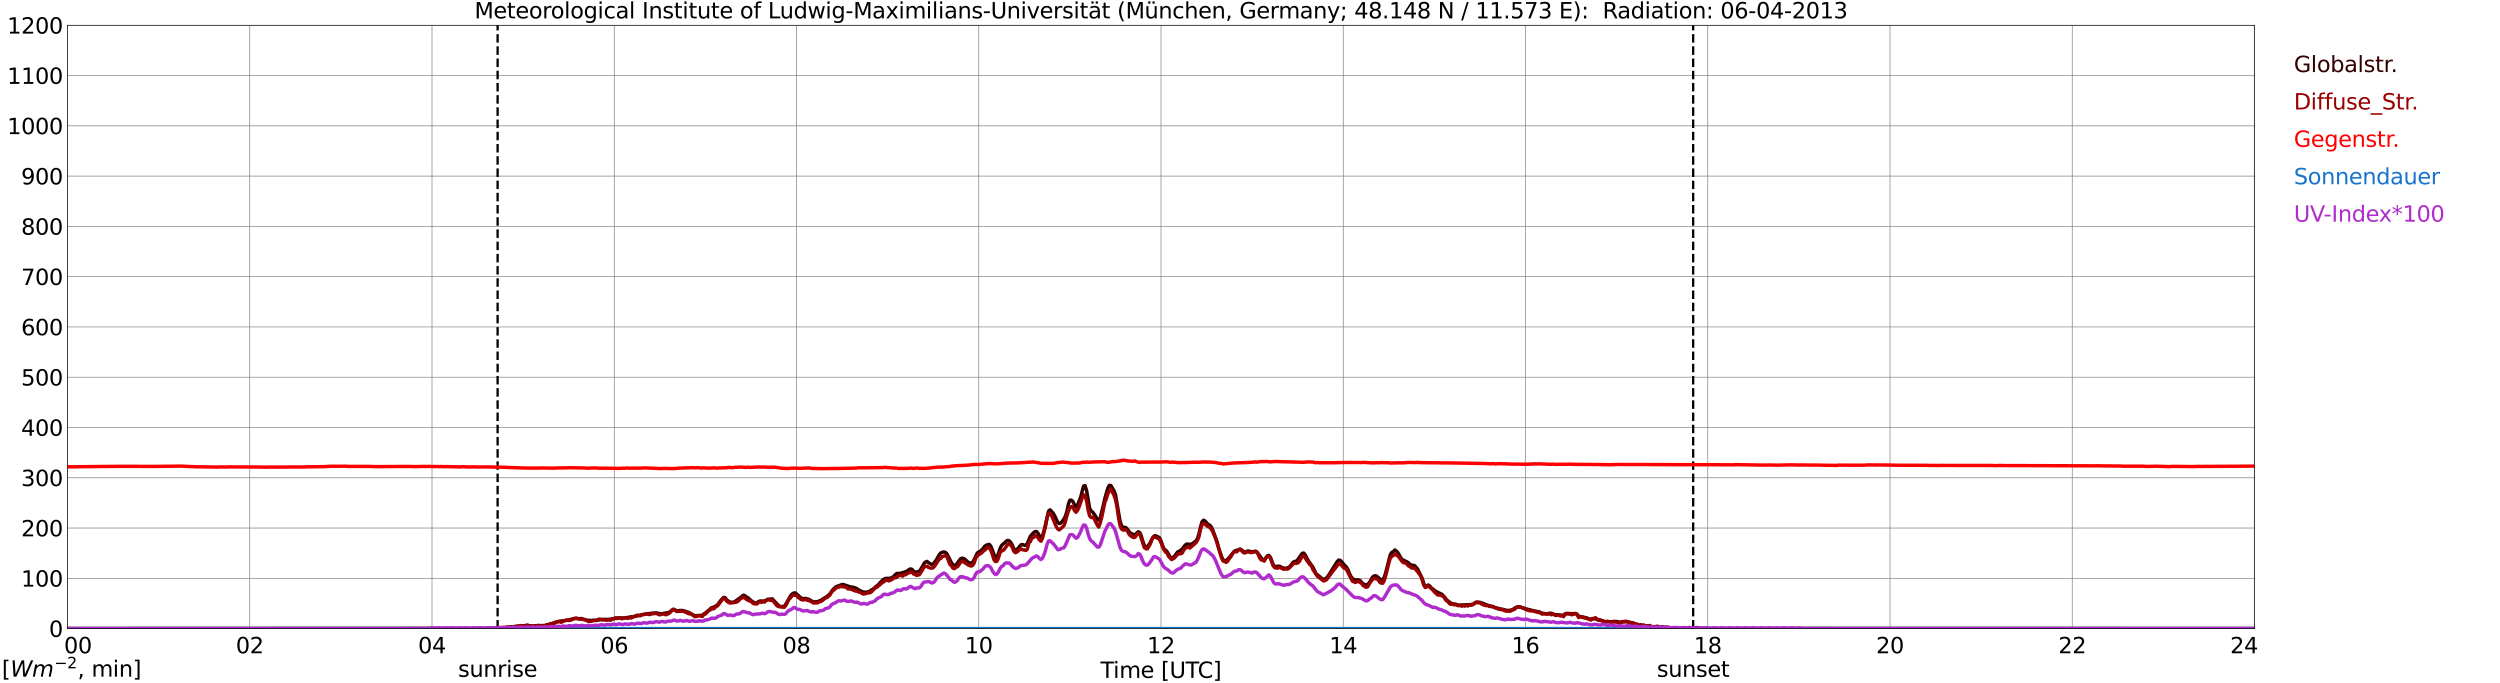 <?xml version="1.0" encoding="utf-8" standalone="no"?>
<!DOCTYPE svg PUBLIC "-//W3C//DTD SVG 1.1//EN"
  "http://www.w3.org/Graphics/SVG/1.1/DTD/svg11.dtd">
<svg xmlns:xlink="http://www.w3.org/1999/xlink" width="1085.4pt" height="296.64pt" viewBox="0 0 1085.4 296.64" xmlns="http://www.w3.org/2000/svg" version="1.1">
 <defs>
  <style type="text/css">*{stroke-linejoin: round; stroke-linecap: butt}</style>
 </defs>
 <g id="figure_1">
  <g id="patch_1">
   <path d="M 0 296.64 
L 1085.4 296.64 
L 1085.4 0 
L 0 0 
z
" style="fill: #ffffff"/>
  </g>
  <g id="axes_1">
   <g id="patch_2">
    <path d="M 29.306 272.909 
L 978.814 272.909 
L 978.814 10.976 
L 29.306 10.976 
z
" style="fill: #ffffff"/>
   </g>
   <g id="patch_3">
    <path d="M 978.814 272.909 
L 978.814 272.909 
L 978.814 10.976 
L 978.814 10.976 
z
" clip-path="url(#pe1913eb574)" style="fill: #d3d3d3; opacity: 0.25; stroke: #d3d3d3; stroke-linejoin: miter"/>
   </g>
   <g id="matplotlib.axis_1">
    <g id="xtick_1">
     <g id="line2d_1">
      <path d="M 29.306 272.909 
L 29.306 10.976 
" clip-path="url(#pe1913eb574)" style="fill: none; stroke: #808080; stroke-width: 0.3; stroke-linecap: square"/>
     </g>
     <g id="line2d_2"/>
     <g id="text_1">
      <!--    00 -->
      <g transform="translate(18.733 283.627) scale(0.095 -0.095)">
       <defs>
        <path id="DejaVuSans-20" transform="scale(0.016)"/>
        <path id="DejaVuSans-30" d="M 2034 4250 
Q 1547 4250 1301 3770 
Q 1056 3291 1056 2328 
Q 1056 1369 1301 889 
Q 1547 409 2034 409 
Q 2525 409 2770 889 
Q 3016 1369 3016 2328 
Q 3016 3291 2770 3770 
Q 2525 4250 2034 4250 
z
M 2034 4750 
Q 2819 4750 3233 4129 
Q 3647 3509 3647 2328 
Q 3647 1150 3233 529 
Q 2819 -91 2034 -91 
Q 1250 -91 836 529 
Q 422 1150 422 2328 
Q 422 3509 836 4129 
Q 1250 4750 2034 4750 
z
" transform="scale(0.016)"/>
       </defs>
       <use xlink:href="#DejaVuSans-20"/>
       <use xlink:href="#DejaVuSans-20" transform="translate(31.787 0)"/>
       <use xlink:href="#DejaVuSans-20" transform="translate(63.574 0)"/>
       <use xlink:href="#DejaVuSans-30" transform="translate(95.361 0)"/>
       <use xlink:href="#DejaVuSans-30" transform="translate(158.984 0)"/>
      </g>
     </g>
    </g>
    <g id="xtick_2">
     <g id="line2d_3">
      <path d="M 108.431 272.909 
L 108.431 10.976 
" clip-path="url(#pe1913eb574)" style="fill: none; stroke: #808080; stroke-width: 0.3; stroke-linecap: square"/>
     </g>
     <g id="line2d_4"/>
     <g id="text_2">
      <!-- 02 -->
      <g transform="translate(102.387 283.627) scale(0.095 -0.095)">
       <defs>
        <path id="DejaVuSans-32" d="M 1228 531 
L 3431 531 
L 3431 0 
L 469 0 
L 469 531 
Q 828 903 1448 1529 
Q 2069 2156 2228 2338 
Q 2531 2678 2651 2914 
Q 2772 3150 2772 3378 
Q 2772 3750 2511 3984 
Q 2250 4219 1831 4219 
Q 1534 4219 1204 4116 
Q 875 4013 500 3803 
L 500 4441 
Q 881 4594 1212 4672 
Q 1544 4750 1819 4750 
Q 2544 4750 2975 4387 
Q 3406 4025 3406 3419 
Q 3406 3131 3298 2873 
Q 3191 2616 2906 2266 
Q 2828 2175 2409 1742 
Q 1991 1309 1228 531 
z
" transform="scale(0.016)"/>
       </defs>
       <use xlink:href="#DejaVuSans-30"/>
       <use xlink:href="#DejaVuSans-32" transform="translate(63.623 0)"/>
      </g>
     </g>
    </g>
    <g id="xtick_3">
     <g id="line2d_5">
      <path d="M 187.557 272.909 
L 187.557 10.976 
" clip-path="url(#pe1913eb574)" style="fill: none; stroke: #808080; stroke-width: 0.3; stroke-linecap: square"/>
     </g>
     <g id="line2d_6"/>
     <g id="text_3">
      <!-- 04 -->
      <g transform="translate(181.513 283.627) scale(0.095 -0.095)">
       <defs>
        <path id="DejaVuSans-34" d="M 2419 4116 
L 825 1625 
L 2419 1625 
L 2419 4116 
z
M 2253 4666 
L 3047 4666 
L 3047 1625 
L 3713 1625 
L 3713 1100 
L 3047 1100 
L 3047 0 
L 2419 0 
L 2419 1100 
L 313 1100 
L 313 1709 
L 2253 4666 
z
" transform="scale(0.016)"/>
       </defs>
       <use xlink:href="#DejaVuSans-30"/>
       <use xlink:href="#DejaVuSans-34" transform="translate(63.623 0)"/>
      </g>
     </g>
    </g>
    <g id="xtick_4">
     <g id="line2d_7">
      <path d="M 266.683 272.909 
L 266.683 10.976 
" clip-path="url(#pe1913eb574)" style="fill: none; stroke: #808080; stroke-width: 0.3; stroke-linecap: square"/>
     </g>
     <g id="line2d_8"/>
     <g id="text_4">
      <!-- 06 -->
      <g transform="translate(260.638 283.627) scale(0.095 -0.095)">
       <defs>
        <path id="DejaVuSans-36" d="M 2113 2584 
Q 1688 2584 1439 2293 
Q 1191 2003 1191 1497 
Q 1191 994 1439 701 
Q 1688 409 2113 409 
Q 2538 409 2786 701 
Q 3034 994 3034 1497 
Q 3034 2003 2786 2293 
Q 2538 2584 2113 2584 
z
M 3366 4563 
L 3366 3988 
Q 3128 4100 2886 4159 
Q 2644 4219 2406 4219 
Q 1781 4219 1451 3797 
Q 1122 3375 1075 2522 
Q 1259 2794 1537 2939 
Q 1816 3084 2150 3084 
Q 2853 3084 3261 2657 
Q 3669 2231 3669 1497 
Q 3669 778 3244 343 
Q 2819 -91 2113 -91 
Q 1303 -91 875 529 
Q 447 1150 447 2328 
Q 447 3434 972 4092 
Q 1497 4750 2381 4750 
Q 2619 4750 2861 4703 
Q 3103 4656 3366 4563 
z
" transform="scale(0.016)"/>
       </defs>
       <use xlink:href="#DejaVuSans-30"/>
       <use xlink:href="#DejaVuSans-36" transform="translate(63.623 0)"/>
      </g>
     </g>
    </g>
    <g id="xtick_5">
     <g id="line2d_9">
      <path d="M 345.808 272.909 
L 345.808 10.976 
" clip-path="url(#pe1913eb574)" style="fill: none; stroke: #808080; stroke-width: 0.3; stroke-linecap: square"/>
     </g>
     <g id="line2d_10"/>
     <g id="text_5">
      <!-- 08 -->
      <g transform="translate(339.764 283.627) scale(0.095 -0.095)">
       <defs>
        <path id="DejaVuSans-38" d="M 2034 2216 
Q 1584 2216 1326 1975 
Q 1069 1734 1069 1313 
Q 1069 891 1326 650 
Q 1584 409 2034 409 
Q 2484 409 2743 651 
Q 3003 894 3003 1313 
Q 3003 1734 2745 1975 
Q 2488 2216 2034 2216 
z
M 1403 2484 
Q 997 2584 770 2862 
Q 544 3141 544 3541 
Q 544 4100 942 4425 
Q 1341 4750 2034 4750 
Q 2731 4750 3128 4425 
Q 3525 4100 3525 3541 
Q 3525 3141 3298 2862 
Q 3072 2584 2669 2484 
Q 3125 2378 3379 2068 
Q 3634 1759 3634 1313 
Q 3634 634 3220 271 
Q 2806 -91 2034 -91 
Q 1263 -91 848 271 
Q 434 634 434 1313 
Q 434 1759 690 2068 
Q 947 2378 1403 2484 
z
M 1172 3481 
Q 1172 3119 1398 2916 
Q 1625 2713 2034 2713 
Q 2441 2713 2670 2916 
Q 2900 3119 2900 3481 
Q 2900 3844 2670 4047 
Q 2441 4250 2034 4250 
Q 1625 4250 1398 4047 
Q 1172 3844 1172 3481 
z
" transform="scale(0.016)"/>
       </defs>
       <use xlink:href="#DejaVuSans-30"/>
       <use xlink:href="#DejaVuSans-38" transform="translate(63.623 0)"/>
      </g>
     </g>
    </g>
    <g id="xtick_6">
     <g id="line2d_11">
      <path d="M 424.934 272.909 
L 424.934 10.976 
" clip-path="url(#pe1913eb574)" style="fill: none; stroke: #808080; stroke-width: 0.3; stroke-linecap: square"/>
     </g>
     <g id="line2d_12"/>
     <g id="text_6">
      <!-- 10 -->
      <g transform="translate(418.89 283.627) scale(0.095 -0.095)">
       <defs>
        <path id="DejaVuSans-31" d="M 794 531 
L 1825 531 
L 1825 4091 
L 703 3866 
L 703 4441 
L 1819 4666 
L 2450 4666 
L 2450 531 
L 3481 531 
L 3481 0 
L 794 0 
L 794 531 
z
" transform="scale(0.016)"/>
       </defs>
       <use xlink:href="#DejaVuSans-31"/>
       <use xlink:href="#DejaVuSans-30" transform="translate(63.623 0)"/>
      </g>
     </g>
    </g>
    <g id="xtick_7">
     <g id="line2d_13">
      <path d="M 504.06 272.909 
L 504.06 10.976 
" clip-path="url(#pe1913eb574)" style="fill: none; stroke: #808080; stroke-width: 0.3; stroke-linecap: square"/>
     </g>
     <g id="line2d_14"/>
     <g id="text_7">
      <!-- 12 -->
      <g transform="translate(498.015 283.627) scale(0.095 -0.095)">
       <use xlink:href="#DejaVuSans-31"/>
       <use xlink:href="#DejaVuSans-32" transform="translate(63.623 0)"/>
      </g>
     </g>
    </g>
    <g id="xtick_8">
     <g id="line2d_15">
      <path d="M 583.185 272.909 
L 583.185 10.976 
" clip-path="url(#pe1913eb574)" style="fill: none; stroke: #808080; stroke-width: 0.3; stroke-linecap: square"/>
     </g>
     <g id="line2d_16"/>
     <g id="text_8">
      <!-- 14 -->
      <g transform="translate(577.141 283.627) scale(0.095 -0.095)">
       <use xlink:href="#DejaVuSans-31"/>
       <use xlink:href="#DejaVuSans-34" transform="translate(63.623 0)"/>
      </g>
     </g>
    </g>
    <g id="xtick_9">
     <g id="line2d_17">
      <path d="M 662.311 272.909 
L 662.311 10.976 
" clip-path="url(#pe1913eb574)" style="fill: none; stroke: #808080; stroke-width: 0.3; stroke-linecap: square"/>
     </g>
     <g id="line2d_18"/>
     <g id="text_9">
      <!-- 16 -->
      <g transform="translate(656.267 283.627) scale(0.095 -0.095)">
       <use xlink:href="#DejaVuSans-31"/>
       <use xlink:href="#DejaVuSans-36" transform="translate(63.623 0)"/>
      </g>
     </g>
    </g>
    <g id="xtick_10">
     <g id="line2d_19">
      <path d="M 741.437 272.909 
L 741.437 10.976 
" clip-path="url(#pe1913eb574)" style="fill: none; stroke: #808080; stroke-width: 0.3; stroke-linecap: square"/>
     </g>
     <g id="line2d_20"/>
     <g id="text_10">
      <!-- 18 -->
      <g transform="translate(735.392 283.627) scale(0.095 -0.095)">
       <use xlink:href="#DejaVuSans-31"/>
       <use xlink:href="#DejaVuSans-38" transform="translate(63.623 0)"/>
      </g>
     </g>
    </g>
    <g id="xtick_11">
     <g id="line2d_21">
      <path d="M 820.562 272.909 
L 820.562 10.976 
" clip-path="url(#pe1913eb574)" style="fill: none; stroke: #808080; stroke-width: 0.3; stroke-linecap: square"/>
     </g>
     <g id="line2d_22"/>
     <g id="text_11">
      <!-- 20 -->
      <g transform="translate(814.518 283.627) scale(0.095 -0.095)">
       <use xlink:href="#DejaVuSans-32"/>
       <use xlink:href="#DejaVuSans-30" transform="translate(63.623 0)"/>
      </g>
     </g>
    </g>
    <g id="xtick_12">
     <g id="line2d_23">
      <path d="M 899.688 272.909 
L 899.688 10.976 
" clip-path="url(#pe1913eb574)" style="fill: none; stroke: #808080; stroke-width: 0.3; stroke-linecap: square"/>
     </g>
     <g id="line2d_24"/>
     <g id="text_12">
      <!-- 22 -->
      <g transform="translate(893.644 283.627) scale(0.095 -0.095)">
       <use xlink:href="#DejaVuSans-32"/>
       <use xlink:href="#DejaVuSans-32" transform="translate(63.623 0)"/>
      </g>
     </g>
    </g>
    <g id="xtick_13">
     <g id="line2d_25">
      <path d="M 978.814 272.909 
L 978.814 10.976 
" clip-path="url(#pe1913eb574)" style="fill: none; stroke: #808080; stroke-width: 0.3; stroke-linecap: square"/>
     </g>
     <g id="line2d_26"/>
     <g id="text_13">
      <!-- 24    -->
      <g transform="translate(968.241 283.627) scale(0.095 -0.095)">
       <use xlink:href="#DejaVuSans-32"/>
       <use xlink:href="#DejaVuSans-34" transform="translate(63.623 0)"/>
       <use xlink:href="#DejaVuSans-20" transform="translate(127.246 0)"/>
       <use xlink:href="#DejaVuSans-20" transform="translate(159.033 0)"/>
       <use xlink:href="#DejaVuSans-20" transform="translate(190.82 0)"/>
      </g>
     </g>
    </g>
    <g id="text_14">
     <!-- Time [UTC] -->
     <g transform="translate(477.806 294.322) scale(0.095 -0.095)">
      <defs>
       <path id="DejaVuSans-54" d="M -19 4666 
L 3928 4666 
L 3928 4134 
L 2272 4134 
L 2272 0 
L 1638 0 
L 1638 4134 
L -19 4134 
L -19 4666 
z
" transform="scale(0.016)"/>
       <path id="DejaVuSans-69" d="M 603 3500 
L 1178 3500 
L 1178 0 
L 603 0 
L 603 3500 
z
M 603 4863 
L 1178 4863 
L 1178 4134 
L 603 4134 
L 603 4863 
z
" transform="scale(0.016)"/>
       <path id="DejaVuSans-6d" d="M 3328 2828 
Q 3544 3216 3844 3400 
Q 4144 3584 4550 3584 
Q 5097 3584 5394 3201 
Q 5691 2819 5691 2113 
L 5691 0 
L 5113 0 
L 5113 2094 
Q 5113 2597 4934 2840 
Q 4756 3084 4391 3084 
Q 3944 3084 3684 2787 
Q 3425 2491 3425 1978 
L 3425 0 
L 2847 0 
L 2847 2094 
Q 2847 2600 2669 2842 
Q 2491 3084 2119 3084 
Q 1678 3084 1418 2786 
Q 1159 2488 1159 1978 
L 1159 0 
L 581 0 
L 581 3500 
L 1159 3500 
L 1159 2956 
Q 1356 3278 1631 3431 
Q 1906 3584 2284 3584 
Q 2666 3584 2933 3390 
Q 3200 3197 3328 2828 
z
" transform="scale(0.016)"/>
       <path id="DejaVuSans-65" d="M 3597 1894 
L 3597 1613 
L 953 1613 
Q 991 1019 1311 708 
Q 1631 397 2203 397 
Q 2534 397 2845 478 
Q 3156 559 3463 722 
L 3463 178 
Q 3153 47 2828 -22 
Q 2503 -91 2169 -91 
Q 1331 -91 842 396 
Q 353 884 353 1716 
Q 353 2575 817 3079 
Q 1281 3584 2069 3584 
Q 2775 3584 3186 3129 
Q 3597 2675 3597 1894 
z
M 3022 2063 
Q 3016 2534 2758 2815 
Q 2500 3097 2075 3097 
Q 1594 3097 1305 2825 
Q 1016 2553 972 2059 
L 3022 2063 
z
" transform="scale(0.016)"/>
       <path id="DejaVuSans-5b" d="M 550 4863 
L 1875 4863 
L 1875 4416 
L 1125 4416 
L 1125 -397 
L 1875 -397 
L 1875 -844 
L 550 -844 
L 550 4863 
z
" transform="scale(0.016)"/>
       <path id="DejaVuSans-55" d="M 556 4666 
L 1191 4666 
L 1191 1831 
Q 1191 1081 1462 751 
Q 1734 422 2344 422 
Q 2950 422 3222 751 
Q 3494 1081 3494 1831 
L 3494 4666 
L 4128 4666 
L 4128 1753 
Q 4128 841 3676 375 
Q 3225 -91 2344 -91 
Q 1459 -91 1007 375 
Q 556 841 556 1753 
L 556 4666 
z
" transform="scale(0.016)"/>
       <path id="DejaVuSans-43" d="M 4122 4306 
L 4122 3641 
Q 3803 3938 3442 4084 
Q 3081 4231 2675 4231 
Q 1875 4231 1450 3742 
Q 1025 3253 1025 2328 
Q 1025 1406 1450 917 
Q 1875 428 2675 428 
Q 3081 428 3442 575 
Q 3803 722 4122 1019 
L 4122 359 
Q 3791 134 3420 21 
Q 3050 -91 2638 -91 
Q 1578 -91 968 557 
Q 359 1206 359 2328 
Q 359 3453 968 4101 
Q 1578 4750 2638 4750 
Q 3056 4750 3426 4639 
Q 3797 4528 4122 4306 
z
" transform="scale(0.016)"/>
       <path id="DejaVuSans-5d" d="M 1947 4863 
L 1947 -844 
L 622 -844 
L 622 -397 
L 1369 -397 
L 1369 4416 
L 622 4416 
L 622 4863 
L 1947 4863 
z
" transform="scale(0.016)"/>
      </defs>
      <use xlink:href="#DejaVuSans-54"/>
      <use xlink:href="#DejaVuSans-69" transform="translate(57.959 0)"/>
      <use xlink:href="#DejaVuSans-6d" transform="translate(85.742 0)"/>
      <use xlink:href="#DejaVuSans-65" transform="translate(183.154 0)"/>
      <use xlink:href="#DejaVuSans-20" transform="translate(244.678 0)"/>
      <use xlink:href="#DejaVuSans-5b" transform="translate(276.465 0)"/>
      <use xlink:href="#DejaVuSans-55" transform="translate(315.479 0)"/>
      <use xlink:href="#DejaVuSans-54" transform="translate(388.672 0)"/>
      <use xlink:href="#DejaVuSans-43" transform="translate(443.881 0)"/>
      <use xlink:href="#DejaVuSans-5d" transform="translate(513.705 0)"/>
     </g>
    </g>
   </g>
   <g id="matplotlib.axis_2">
    <g id="ytick_1">
     <g id="line2d_27">
      <path d="M 29.306 272.909 
L 978.814 272.909 
" clip-path="url(#pe1913eb574)" style="fill: none; stroke: #808080; stroke-width: 0.3; stroke-linecap: square"/>
     </g>
     <g id="line2d_28"/>
     <g id="text_15">
      <!-- 0 -->
      <g transform="translate(21.261 276.518) scale(0.095 -0.095)">
       <use xlink:href="#DejaVuSans-30"/>
      </g>
     </g>
    </g>
    <g id="ytick_2">
     <g id="line2d_29">
      <path d="M 29.306 251.081 
L 978.814 251.081 
" clip-path="url(#pe1913eb574)" style="fill: none; stroke: #808080; stroke-width: 0.3; stroke-linecap: square"/>
     </g>
     <g id="line2d_30"/>
     <g id="text_16">
      <!-- 100 -->
      <g transform="translate(9.173 254.69) scale(0.095 -0.095)">
       <use xlink:href="#DejaVuSans-31"/>
       <use xlink:href="#DejaVuSans-30" transform="translate(63.623 0)"/>
       <use xlink:href="#DejaVuSans-30" transform="translate(127.246 0)"/>
      </g>
     </g>
    </g>
    <g id="ytick_3">
     <g id="line2d_31">
      <path d="M 29.306 229.253 
L 978.814 229.253 
" clip-path="url(#pe1913eb574)" style="fill: none; stroke: #808080; stroke-width: 0.3; stroke-linecap: square"/>
     </g>
     <g id="line2d_32"/>
     <g id="text_17">
      <!-- 200 -->
      <g transform="translate(9.173 232.863) scale(0.095 -0.095)">
       <use xlink:href="#DejaVuSans-32"/>
       <use xlink:href="#DejaVuSans-30" transform="translate(63.623 0)"/>
       <use xlink:href="#DejaVuSans-30" transform="translate(127.246 0)"/>
      </g>
     </g>
    </g>
    <g id="ytick_4">
     <g id="line2d_33">
      <path d="M 29.306 207.426 
L 978.814 207.426 
" clip-path="url(#pe1913eb574)" style="fill: none; stroke: #808080; stroke-width: 0.3; stroke-linecap: square"/>
     </g>
     <g id="line2d_34"/>
     <g id="text_18">
      <!-- 300 -->
      <g transform="translate(9.173 211.035) scale(0.095 -0.095)">
       <defs>
        <path id="DejaVuSans-33" d="M 2597 2516 
Q 3050 2419 3304 2112 
Q 3559 1806 3559 1356 
Q 3559 666 3084 287 
Q 2609 -91 1734 -91 
Q 1441 -91 1130 -33 
Q 819 25 488 141 
L 488 750 
Q 750 597 1062 519 
Q 1375 441 1716 441 
Q 2309 441 2620 675 
Q 2931 909 2931 1356 
Q 2931 1769 2642 2001 
Q 2353 2234 1838 2234 
L 1294 2234 
L 1294 2753 
L 1863 2753 
Q 2328 2753 2575 2939 
Q 2822 3125 2822 3475 
Q 2822 3834 2567 4026 
Q 2313 4219 1838 4219 
Q 1578 4219 1281 4162 
Q 984 4106 628 3988 
L 628 4550 
Q 988 4650 1302 4700 
Q 1616 4750 1894 4750 
Q 2613 4750 3031 4423 
Q 3450 4097 3450 3541 
Q 3450 3153 3228 2886 
Q 3006 2619 2597 2516 
z
" transform="scale(0.016)"/>
       </defs>
       <use xlink:href="#DejaVuSans-33"/>
       <use xlink:href="#DejaVuSans-30" transform="translate(63.623 0)"/>
       <use xlink:href="#DejaVuSans-30" transform="translate(127.246 0)"/>
      </g>
     </g>
    </g>
    <g id="ytick_5">
     <g id="line2d_35">
      <path d="M 29.306 185.598 
L 978.814 185.598 
" clip-path="url(#pe1913eb574)" style="fill: none; stroke: #808080; stroke-width: 0.3; stroke-linecap: square"/>
     </g>
     <g id="line2d_36"/>
     <g id="text_19">
      <!-- 400 -->
      <g transform="translate(9.173 189.207) scale(0.095 -0.095)">
       <use xlink:href="#DejaVuSans-34"/>
       <use xlink:href="#DejaVuSans-30" transform="translate(63.623 0)"/>
       <use xlink:href="#DejaVuSans-30" transform="translate(127.246 0)"/>
      </g>
     </g>
    </g>
    <g id="ytick_6">
     <g id="line2d_37">
      <path d="M 29.306 163.77 
L 978.814 163.77 
" clip-path="url(#pe1913eb574)" style="fill: none; stroke: #808080; stroke-width: 0.3; stroke-linecap: square"/>
     </g>
     <g id="line2d_38"/>
     <g id="text_20">
      <!-- 500 -->
      <g transform="translate(9.173 167.379) scale(0.095 -0.095)">
       <defs>
        <path id="DejaVuSans-35" d="M 691 4666 
L 3169 4666 
L 3169 4134 
L 1269 4134 
L 1269 2991 
Q 1406 3038 1543 3061 
Q 1681 3084 1819 3084 
Q 2600 3084 3056 2656 
Q 3513 2228 3513 1497 
Q 3513 744 3044 326 
Q 2575 -91 1722 -91 
Q 1428 -91 1123 -41 
Q 819 9 494 109 
L 494 744 
Q 775 591 1075 516 
Q 1375 441 1709 441 
Q 2250 441 2565 725 
Q 2881 1009 2881 1497 
Q 2881 1984 2565 2268 
Q 2250 2553 1709 2553 
Q 1456 2553 1204 2497 
Q 953 2441 691 2322 
L 691 4666 
z
" transform="scale(0.016)"/>
       </defs>
       <use xlink:href="#DejaVuSans-35"/>
       <use xlink:href="#DejaVuSans-30" transform="translate(63.623 0)"/>
       <use xlink:href="#DejaVuSans-30" transform="translate(127.246 0)"/>
      </g>
     </g>
    </g>
    <g id="ytick_7">
     <g id="line2d_39">
      <path d="M 29.306 141.942 
L 978.814 141.942 
" clip-path="url(#pe1913eb574)" style="fill: none; stroke: #808080; stroke-width: 0.3; stroke-linecap: square"/>
     </g>
     <g id="line2d_40"/>
     <g id="text_21">
      <!-- 600 -->
      <g transform="translate(9.173 145.551) scale(0.095 -0.095)">
       <use xlink:href="#DejaVuSans-36"/>
       <use xlink:href="#DejaVuSans-30" transform="translate(63.623 0)"/>
       <use xlink:href="#DejaVuSans-30" transform="translate(127.246 0)"/>
      </g>
     </g>
    </g>
    <g id="ytick_8">
     <g id="line2d_41">
      <path d="M 29.306 120.114 
L 978.814 120.114 
" clip-path="url(#pe1913eb574)" style="fill: none; stroke: #808080; stroke-width: 0.3; stroke-linecap: square"/>
     </g>
     <g id="line2d_42"/>
     <g id="text_22">
      <!-- 700 -->
      <g transform="translate(9.173 123.724) scale(0.095 -0.095)">
       <defs>
        <path id="DejaVuSans-37" d="M 525 4666 
L 3525 4666 
L 3525 4397 
L 1831 0 
L 1172 0 
L 2766 4134 
L 525 4134 
L 525 4666 
z
" transform="scale(0.016)"/>
       </defs>
       <use xlink:href="#DejaVuSans-37"/>
       <use xlink:href="#DejaVuSans-30" transform="translate(63.623 0)"/>
       <use xlink:href="#DejaVuSans-30" transform="translate(127.246 0)"/>
      </g>
     </g>
    </g>
    <g id="ytick_9">
     <g id="line2d_43">
      <path d="M 29.306 98.287 
L 978.814 98.287 
" clip-path="url(#pe1913eb574)" style="fill: none; stroke: #808080; stroke-width: 0.3; stroke-linecap: square"/>
     </g>
     <g id="line2d_44"/>
     <g id="text_23">
      <!-- 800 -->
      <g transform="translate(9.173 101.896) scale(0.095 -0.095)">
       <use xlink:href="#DejaVuSans-38"/>
       <use xlink:href="#DejaVuSans-30" transform="translate(63.623 0)"/>
       <use xlink:href="#DejaVuSans-30" transform="translate(127.246 0)"/>
      </g>
     </g>
    </g>
    <g id="ytick_10">
     <g id="line2d_45">
      <path d="M 29.306 76.459 
L 978.814 76.459 
" clip-path="url(#pe1913eb574)" style="fill: none; stroke: #808080; stroke-width: 0.3; stroke-linecap: square"/>
     </g>
     <g id="line2d_46"/>
     <g id="text_24">
      <!-- 900 -->
      <g transform="translate(9.173 80.068) scale(0.095 -0.095)">
       <defs>
        <path id="DejaVuSans-39" d="M 703 97 
L 703 672 
Q 941 559 1184 500 
Q 1428 441 1663 441 
Q 2288 441 2617 861 
Q 2947 1281 2994 2138 
Q 2813 1869 2534 1725 
Q 2256 1581 1919 1581 
Q 1219 1581 811 2004 
Q 403 2428 403 3163 
Q 403 3881 828 4315 
Q 1253 4750 1959 4750 
Q 2769 4750 3195 4129 
Q 3622 3509 3622 2328 
Q 3622 1225 3098 567 
Q 2575 -91 1691 -91 
Q 1453 -91 1209 -44 
Q 966 3 703 97 
z
M 1959 2075 
Q 2384 2075 2632 2365 
Q 2881 2656 2881 3163 
Q 2881 3666 2632 3958 
Q 2384 4250 1959 4250 
Q 1534 4250 1286 3958 
Q 1038 3666 1038 3163 
Q 1038 2656 1286 2365 
Q 1534 2075 1959 2075 
z
" transform="scale(0.016)"/>
       </defs>
       <use xlink:href="#DejaVuSans-39"/>
       <use xlink:href="#DejaVuSans-30" transform="translate(63.623 0)"/>
       <use xlink:href="#DejaVuSans-30" transform="translate(127.246 0)"/>
      </g>
     </g>
    </g>
    <g id="ytick_11">
     <g id="line2d_47">
      <path d="M 29.306 54.631 
L 978.814 54.631 
" clip-path="url(#pe1913eb574)" style="fill: none; stroke: #808080; stroke-width: 0.3; stroke-linecap: square"/>
     </g>
     <g id="line2d_48"/>
     <g id="text_25">
      <!-- 1000 -->
      <g transform="translate(3.128 58.24) scale(0.095 -0.095)">
       <use xlink:href="#DejaVuSans-31"/>
       <use xlink:href="#DejaVuSans-30" transform="translate(63.623 0)"/>
       <use xlink:href="#DejaVuSans-30" transform="translate(127.246 0)"/>
       <use xlink:href="#DejaVuSans-30" transform="translate(190.869 0)"/>
      </g>
     </g>
    </g>
    <g id="ytick_12">
     <g id="line2d_49">
      <path d="M 29.306 32.803 
L 978.814 32.803 
" clip-path="url(#pe1913eb574)" style="fill: none; stroke: #808080; stroke-width: 0.3; stroke-linecap: square"/>
     </g>
     <g id="line2d_50"/>
     <g id="text_26">
      <!-- 1100 -->
      <g transform="translate(3.128 36.413) scale(0.095 -0.095)">
       <use xlink:href="#DejaVuSans-31"/>
       <use xlink:href="#DejaVuSans-31" transform="translate(63.623 0)"/>
       <use xlink:href="#DejaVuSans-30" transform="translate(127.246 0)"/>
       <use xlink:href="#DejaVuSans-30" transform="translate(190.869 0)"/>
      </g>
     </g>
    </g>
    <g id="ytick_13">
     <g id="line2d_51">
      <path d="M 29.306 10.976 
L 978.814 10.976 
" clip-path="url(#pe1913eb574)" style="fill: none; stroke: #808080; stroke-width: 0.3; stroke-linecap: square"/>
     </g>
     <g id="line2d_52"/>
     <g id="text_27">
      <!-- 1200 -->
      <g transform="translate(3.128 14.585) scale(0.095 -0.095)">
       <use xlink:href="#DejaVuSans-31"/>
       <use xlink:href="#DejaVuSans-32" transform="translate(63.623 0)"/>
       <use xlink:href="#DejaVuSans-30" transform="translate(127.246 0)"/>
       <use xlink:href="#DejaVuSans-30" transform="translate(190.869 0)"/>
      </g>
     </g>
    </g>
   </g>
   <g id="line2d_53">
    <path d="M 216.042 272.909 
L 216.042 10.976 
" clip-path="url(#pe1913eb574)" style="fill: none; stroke-dasharray: 3.7,1.6; stroke-dashoffset: 0; stroke: #000000"/>
   </g>
   <g id="line2d_54">
    <path d="M 735.107 272.909 
L 735.107 10.976 
" clip-path="url(#pe1913eb574)" style="fill: none; stroke-dasharray: 3.7,1.6; stroke-dashoffset: 0; stroke: #000000"/>
   </g>
   <g id="line2d_55">
    <path d="M 29.306 272.909 
L 211.295 272.821 
L 213.273 272.734 
L 217.889 272.645 
L 218.548 272.527 
L 219.207 272.555 
L 221.845 272.171 
L 228.439 271.577 
L 229.757 271.726 
L 230.417 271.697 
L 231.076 271.815 
L 232.395 271.667 
L 233.054 271.726 
L 233.714 271.608 
L 235.692 271.608 
L 236.351 271.608 
L 237.011 271.401 
L 237.67 271.37 
L 241.626 270.038 
L 242.945 269.742 
L 244.264 269.506 
L 245.583 269.416 
L 250.198 268.38 
L 250.858 268.556 
L 251.517 268.617 
L 252.176 268.528 
L 254.155 269.061 
L 254.814 269.268 
L 256.133 269.357 
L 257.451 269.386 
L 258.77 269.24 
L 260.089 269.12 
L 261.408 268.912 
L 263.386 268.912 
L 264.705 268.884 
L 267.342 268.349 
L 268.661 268.29 
L 269.98 268.262 
L 270.639 268.349 
L 271.298 268.29 
L 271.958 268.113 
L 272.617 268.083 
L 273.936 267.788 
L 274.595 267.788 
L 280.53 266.544 
L 284.486 266.099 
L 285.145 266.099 
L 285.805 266.306 
L 287.124 266.513 
L 290.42 265.891 
L 291.08 265.535 
L 291.739 264.854 
L 292.399 264.501 
L 293.717 265.092 
L 294.377 265.241 
L 295.036 265.033 
L 296.355 265.062 
L 297.014 265.21 
L 298.333 265.684 
L 298.992 265.891 
L 300.971 267.017 
L 301.63 267.314 
L 304.267 267.225 
L 304.927 267.017 
L 306.246 266.129 
L 307.564 265.123 
L 308.883 263.907 
L 309.543 263.7 
L 310.861 263.108 
L 311.521 262.576 
L 312.839 260.799 
L 314.158 259.376 
L 314.818 259.465 
L 315.477 260.443 
L 316.796 261.36 
L 318.114 261.567 
L 318.774 261.36 
L 321.411 259.465 
L 322.73 258.428 
L 323.39 258.577 
L 324.049 259.227 
L 324.708 259.465 
L 326.027 260.709 
L 327.346 261.598 
L 328.005 261.805 
L 328.665 261.687 
L 329.324 261.152 
L 329.983 260.945 
L 330.643 260.917 
L 331.302 261.034 
L 332.621 260.679 
L 333.28 260.177 
L 334.599 260.116 
L 335.258 259.969 
L 337.896 262.811 
L 338.555 263.167 
L 339.215 263.344 
L 339.874 263.374 
L 340.533 263.167 
L 341.193 262.309 
L 343.171 258.753 
L 343.83 257.924 
L 344.49 257.54 
L 345.149 257.391 
L 345.808 257.837 
L 347.787 259.672 
L 348.446 259.849 
L 349.105 259.908 
L 349.765 259.79 
L 351.083 260.177 
L 353.062 261.272 
L 353.721 261.331 
L 354.38 261.211 
L 355.04 261.272 
L 355.699 260.858 
L 356.359 260.679 
L 357.677 259.79 
L 358.996 258.991 
L 360.315 257.837 
L 361.634 255.94 
L 362.952 254.726 
L 365.59 253.779 
L 366.249 253.807 
L 368.227 254.488 
L 369.546 254.903 
L 370.206 254.903 
L 371.524 255.318 
L 372.184 255.674 
L 372.843 256.178 
L 374.821 257.066 
L 376.14 257.125 
L 377.459 256.741 
L 379.437 255.466 
L 380.096 254.816 
L 381.415 253.807 
L 382.074 252.978 
L 383.393 251.705 
L 384.053 251.321 
L 384.712 251.083 
L 386.031 251.114 
L 387.349 250.786 
L 389.328 248.981 
L 390.646 248.951 
L 392.624 248.387 
L 393.943 247.885 
L 394.603 247.322 
L 395.262 246.997 
L 395.921 247.143 
L 396.581 247.944 
L 397.24 248.359 
L 397.899 248.359 
L 399.218 248.003 
L 400.537 245.84 
L 401.196 244.598 
L 401.856 243.976 
L 402.515 243.738 
L 403.175 244.33 
L 404.493 245.072 
L 405.153 244.893 
L 406.471 243.147 
L 407.79 240.835 
L 408.45 240.067 
L 409.109 239.77 
L 409.768 239.621 
L 410.428 239.798 
L 411.087 240.392 
L 413.065 244.301 
L 413.725 245.1 
L 414.384 245.515 
L 415.043 245.338 
L 417.022 242.583 
L 417.681 242.317 
L 418.34 242.466 
L 419 242.85 
L 420.318 244.094 
L 420.978 244.391 
L 421.637 244.509 
L 422.297 244.094 
L 422.956 242.968 
L 424.275 240.126 
L 424.934 239.621 
L 425.593 239.384 
L 426.912 237.993 
L 427.572 237.133 
L 428.231 236.69 
L 428.89 236.452 
L 429.55 236.363 
L 430.209 237.192 
L 432.187 242.317 
L 432.847 242.02 
L 433.506 240.274 
L 434.165 238.17 
L 434.825 236.867 
L 435.484 236.186 
L 436.144 235.712 
L 436.803 235.031 
L 437.462 234.616 
L 438.122 234.765 
L 438.781 235.415 
L 439.44 236.601 
L 440.1 238.142 
L 440.759 238.823 
L 441.419 238.615 
L 442.078 237.993 
L 442.737 237.105 
L 443.397 236.452 
L 444.056 236.452 
L 444.716 236.749 
L 445.375 236.718 
L 446.034 235.95 
L 447.353 232.781 
L 448.672 231.329 
L 449.331 230.825 
L 449.991 230.735 
L 450.65 231.506 
L 451.309 232.691 
L 451.969 233.313 
L 452.628 232.514 
L 453.287 230.441 
L 455.266 221.851 
L 455.925 221.347 
L 457.244 222.829 
L 457.903 223.925 
L 459.222 226.798 
L 459.881 227.33 
L 460.541 227.095 
L 461.2 226.352 
L 461.859 225.405 
L 462.519 224.191 
L 463.178 222.118 
L 463.838 218.889 
L 464.497 217.172 
L 465.156 217.143 
L 465.816 217.735 
L 466.475 219.127 
L 467.134 220.134 
L 467.794 219.304 
L 469.113 216.076 
L 470.431 211.04 
L 471.091 210.833 
L 471.75 212.937 
L 473.069 220.577 
L 473.728 221.851 
L 474.388 222.325 
L 475.706 224.161 
L 476.366 225.523 
L 477.025 225.879 
L 477.685 224.814 
L 479.003 219.453 
L 479.663 216.46 
L 480.981 211.9 
L 481.641 210.715 
L 482.3 210.774 
L 483.619 213.055 
L 484.278 214.655 
L 486.256 226.086 
L 486.916 228.219 
L 487.575 228.989 
L 488.235 228.93 
L 488.894 229.107 
L 489.553 229.878 
L 490.872 231.595 
L 492.85 232.246 
L 493.51 231.447 
L 494.169 230.884 
L 494.828 231.211 
L 495.488 232.691 
L 496.147 234.913 
L 496.807 236.718 
L 497.466 237.43 
L 498.125 237.548 
L 499.444 235.474 
L 500.103 234.112 
L 500.763 233.075 
L 501.422 232.543 
L 502.741 233.047 
L 503.4 233.462 
L 504.06 234.854 
L 504.719 236.808 
L 505.379 238.318 
L 506.038 238.823 
L 506.697 239.532 
L 508.016 241.813 
L 508.675 242.346 
L 509.335 242.02 
L 509.994 241.37 
L 511.313 239.591 
L 511.972 239.355 
L 513.291 238.377 
L 514.61 236.601 
L 515.269 236.186 
L 517.247 236.363 
L 519.226 234.824 
L 519.885 233.846 
L 520.544 231.772 
L 521.204 228.841 
L 521.863 226.56 
L 522.522 225.85 
L 523.182 226.176 
L 524.501 227.655 
L 525.16 227.952 
L 525.819 228.664 
L 526.479 229.995 
L 528.457 235.356 
L 529.116 237.993 
L 530.435 241.872 
L 531.094 243.147 
L 531.754 243.59 
L 532.413 243.323 
L 533.732 242.051 
L 535.71 239.532 
L 536.369 239.089 
L 537.688 238.703 
L 538.348 238.408 
L 539.007 238.733 
L 540.326 239.77 
L 540.985 239.563 
L 541.644 239.237 
L 542.304 239.237 
L 542.963 239.591 
L 543.623 239.473 
L 544.282 239.563 
L 544.941 239.325 
L 545.601 239.711 
L 546.26 240.361 
L 547.579 242.258 
L 548.238 242.968 
L 548.898 243.175 
L 550.216 241.339 
L 550.876 241.132 
L 551.535 241.931 
L 552.854 245.338 
L 553.513 245.989 
L 554.173 245.96 
L 554.832 245.812 
L 555.491 245.812 
L 556.81 246.523 
L 558.129 246.729 
L 559.448 246.375 
L 560.107 245.84 
L 561.426 244.122 
L 562.085 243.769 
L 562.745 243.679 
L 563.404 243.027 
L 565.382 240.213 
L 566.042 240.126 
L 566.701 240.955 
L 568.02 243.502 
L 569.998 246.168 
L 571.317 249.04 
L 572.635 250.077 
L 573.954 251.232 
L 574.613 251.498 
L 575.273 251.291 
L 575.932 250.906 
L 576.592 250.136 
L 577.91 248.062 
L 580.548 243.797 
L 581.207 243.175 
L 581.867 243.265 
L 582.526 243.915 
L 583.845 245.487 
L 584.504 246.109 
L 585.164 247.143 
L 585.823 248.861 
L 586.482 250.225 
L 587.142 251.142 
L 587.801 251.646 
L 588.46 251.764 
L 589.779 251.736 
L 590.439 252.002 
L 591.757 253.454 
L 592.417 253.779 
L 593.076 253.956 
L 593.736 253.779 
L 594.395 253.039 
L 595.054 252.12 
L 595.714 250.786 
L 596.373 250.164 
L 597.032 249.957 
L 597.692 250.136 
L 599.67 251.854 
L 600.329 251.587 
L 600.989 250.668 
L 601.648 248.508 
L 603.626 240.776 
L 604.286 239.829 
L 604.945 239.445 
L 605.604 238.764 
L 606.264 239.296 
L 606.923 239.977 
L 608.242 242.317 
L 608.901 243.027 
L 610.879 243.946 
L 611.539 244.391 
L 612.198 245.041 
L 612.858 245.425 
L 613.517 245.397 
L 614.176 245.574 
L 615.495 247.084 
L 617.473 251.142 
L 618.133 253.334 
L 618.792 254.757 
L 620.111 253.986 
L 620.77 254.429 
L 621.429 255.23 
L 623.408 256.769 
L 626.045 258.044 
L 627.364 259.465 
L 628.023 260.443 
L 630.001 261.923 
L 630.661 262.13 
L 631.98 262.338 
L 633.298 262.752 
L 639.233 262.427 
L 641.211 261.36 
L 642.53 261.508 
L 643.848 261.982 
L 644.508 262.189 
L 645.167 262.545 
L 647.145 263.137 
L 647.805 263.226 
L 649.123 263.848 
L 654.399 265.033 
L 655.717 264.974 
L 656.377 264.795 
L 657.036 264.47 
L 657.695 263.997 
L 659.014 263.464 
L 660.333 263.671 
L 662.311 264.293 
L 666.267 265.269 
L 667.586 265.535 
L 668.246 265.625 
L 669.564 266.278 
L 670.224 266.278 
L 670.883 266.513 
L 671.542 266.603 
L 672.202 266.454 
L 672.861 266.188 
L 673.521 266.306 
L 675.499 266.959 
L 676.158 266.869 
L 676.817 267.046 
L 677.477 267.046 
L 678.796 267.253 
L 679.455 266.513 
L 680.114 266.336 
L 681.433 266.454 
L 684.071 266.395 
L 684.73 266.662 
L 685.389 267.491 
L 686.049 267.757 
L 686.708 267.757 
L 688.686 268.231 
L 690.664 268.943 
L 691.324 268.528 
L 691.983 268.676 
L 692.643 268.617 
L 693.302 268.705 
L 693.961 269.24 
L 695.28 269.386 
L 695.939 269.534 
L 697.258 270.008 
L 698.577 269.921 
L 700.555 269.921 
L 701.215 269.801 
L 701.874 269.831 
L 703.852 270.215 
L 704.511 270.008 
L 705.83 269.921 
L 707.808 270.187 
L 710.446 271.075 
L 711.105 271.342 
L 715.721 271.846 
L 717.04 272.082 
L 717.699 272.053 
L 718.358 272.14 
L 719.018 272.112 
L 719.677 272.23 
L 720.337 272.171 
L 722.315 272.437 
L 722.974 272.319 
L 726.93 272.675 
L 727.59 272.586 
L 728.249 272.675 
L 730.227 272.675 
L 733.524 272.763 
L 734.184 272.88 
L 736.821 272.852 
L 978.154 272.909 
L 978.154 272.909 
" clip-path="url(#pe1913eb574)" style="fill: none; stroke: #330000; stroke-width: 1.5; stroke-linecap: square"/>
   </g>
   <g id="line2d_56">
    <path d="M 29.306 272.909 
L 210.635 272.909 
L 211.295 272.776 
L 212.614 272.861 
L 213.273 272.649 
L 213.932 272.909 
L 215.251 272.649 
L 216.57 272.649 
L 217.229 272.483 
L 217.889 272.525 
L 218.548 272.315 
L 219.207 272.525 
L 219.867 272.23 
L 222.504 272.271 
L 223.823 271.937 
L 225.142 271.894 
L 225.801 271.558 
L 226.461 271.852 
L 227.12 271.684 
L 227.779 271.852 
L 228.439 271.516 
L 229.098 271.348 
L 229.757 271.769 
L 230.417 271.979 
L 232.395 271.769 
L 233.714 271.516 
L 234.373 271.937 
L 235.033 271.643 
L 236.351 271.643 
L 237.011 271.643 
L 237.67 271.139 
L 238.329 271.18 
L 238.989 270.719 
L 239.648 270.97 
L 240.308 270.97 
L 240.967 270.3 
L 241.626 270.047 
L 242.945 269.796 
L 243.604 270.174 
L 244.264 269.921 
L 244.923 269.501 
L 246.242 269.165 
L 246.901 269.419 
L 248.22 269.082 
L 248.88 268.663 
L 249.539 268.495 
L 250.198 268.495 
L 252.176 268.873 
L 252.836 268.788 
L 253.495 269.041 
L 254.155 269.124 
L 255.473 269.796 
L 256.133 269.711 
L 256.792 269.796 
L 257.451 269.292 
L 258.111 269.419 
L 258.77 269.419 
L 259.43 269.25 
L 260.089 268.746 
L 260.748 268.873 
L 261.408 269.124 
L 262.726 269.124 
L 263.386 269.292 
L 264.045 269.082 
L 264.705 269.292 
L 265.364 269.165 
L 266.023 268.62 
L 266.683 268.705 
L 267.342 268.283 
L 268.002 268.537 
L 268.661 268.283 
L 269.32 268.283 
L 269.98 268.663 
L 271.298 268.242 
L 271.958 268.283 
L 272.617 268.495 
L 273.277 268.074 
L 273.936 268.327 
L 275.255 267.655 
L 275.914 267.613 
L 276.573 267.068 
L 277.892 267.36 
L 278.552 266.9 
L 279.87 266.69 
L 281.189 266.563 
L 281.849 266.814 
L 282.508 266.773 
L 283.167 266.312 
L 283.827 266.481 
L 284.486 266.312 
L 285.145 266.312 
L 285.805 266.773 
L 286.464 266.941 
L 287.124 266.646 
L 287.783 266.563 
L 288.442 266.646 
L 289.102 266.9 
L 290.42 266.354 
L 291.739 265.053 
L 292.399 264.59 
L 293.717 265.472 
L 295.036 265.389 
L 295.696 265.345 
L 297.014 265.472 
L 297.674 265.891 
L 298.333 266.018 
L 298.992 266.481 
L 299.652 266.269 
L 300.311 266.858 
L 300.971 267.151 
L 301.63 267.738 
L 302.289 267.696 
L 303.608 267.192 
L 304.927 267.696 
L 305.586 266.732 
L 306.246 266.605 
L 306.905 265.976 
L 307.564 265.053 
L 308.224 264.968 
L 308.883 264.003 
L 309.543 264.381 
L 310.202 264.086 
L 310.861 263.289 
L 311.521 263.08 
L 314.158 259.552 
L 314.818 260.015 
L 315.477 260.938 
L 316.136 261.443 
L 316.796 261.779 
L 317.455 261.82 
L 318.114 261.569 
L 318.774 261.611 
L 320.093 261.275 
L 320.752 260.729 
L 321.411 260.015 
L 322.73 259.301 
L 323.39 259.638 
L 324.049 260.225 
L 325.368 260.897 
L 326.027 261.024 
L 326.686 261.735 
L 327.346 262.156 
L 328.665 262.198 
L 329.324 261.526 
L 329.983 261.275 
L 330.643 261.526 
L 331.302 261.107 
L 331.961 261.401 
L 332.621 260.644 
L 333.94 260.393 
L 334.599 260.687 
L 335.258 260.393 
L 337.236 262.912 
L 337.896 263.331 
L 340.533 263.667 
L 341.193 262.827 
L 342.512 260.183 
L 343.171 259.638 
L 343.83 258.673 
L 344.49 258.378 
L 345.808 258.505 
L 346.468 259.343 
L 347.127 259.72 
L 347.787 260.31 
L 348.446 260.434 
L 349.105 260.434 
L 349.765 260.142 
L 350.424 260.602 
L 351.083 260.687 
L 352.402 261.275 
L 353.062 261.779 
L 355.04 261.735 
L 355.699 261.233 
L 356.359 261.189 
L 357.677 260.225 
L 358.337 259.596 
L 358.996 259.469 
L 360.315 258.337 
L 360.974 257.119 
L 361.634 256.405 
L 362.293 255.986 
L 362.952 255.23 
L 364.271 254.894 
L 364.93 254.475 
L 365.59 254.768 
L 366.249 254.685 
L 367.568 255.145 
L 368.227 255.733 
L 368.887 255.65 
L 369.546 255.818 
L 370.865 256.405 
L 371.524 256.614 
L 372.184 256.658 
L 372.843 257.036 
L 373.502 257.119 
L 374.162 257.623 
L 374.821 257.915 
L 376.14 257.664 
L 376.799 257.37 
L 377.459 257.413 
L 378.118 257.16 
L 380.096 255.145 
L 380.756 254.977 
L 381.415 254.307 
L 382.074 253.844 
L 382.734 253.172 
L 383.393 252.795 
L 384.712 251.83 
L 386.031 252.207 
L 386.69 251.788 
L 387.349 251.579 
L 388.009 250.821 
L 388.668 250.865 
L 389.328 250.697 
L 389.987 249.942 
L 390.646 249.815 
L 391.306 249.898 
L 391.965 250.11 
L 392.624 249.479 
L 393.284 249.52 
L 393.943 248.975 
L 395.262 248.473 
L 395.921 248.346 
L 396.581 249.184 
L 397.24 249.311 
L 397.899 249.815 
L 398.559 249.688 
L 399.218 249.437 
L 400.537 247.381 
L 401.196 246.122 
L 402.515 245.827 
L 403.175 246.414 
L 404.493 246.709 
L 405.153 246.456 
L 405.812 245.744 
L 407.79 242.721 
L 408.45 242.47 
L 409.109 241.544 
L 409.768 241.462 
L 410.428 241.252 
L 411.087 241.671 
L 412.406 245.072 
L 413.065 245.576 
L 413.725 246.709 
L 414.384 246.877 
L 415.043 246.331 
L 415.703 246.037 
L 416.362 245.198 
L 417.022 244.063 
L 418.34 243.727 
L 419 244.441 
L 419.659 244.777 
L 420.318 245.281 
L 421.637 245.786 
L 422.297 245.449 
L 422.956 244.4 
L 423.615 242.302 
L 424.275 241.252 
L 426.253 239.993 
L 426.912 239.32 
L 428.89 237.683 
L 429.55 237.81 
L 430.209 239.028 
L 430.869 240.748 
L 431.528 242.972 
L 432.187 243.812 
L 432.847 243.644 
L 433.506 242.217 
L 434.165 239.951 
L 434.825 239.237 
L 435.484 238.984 
L 436.144 238.314 
L 437.462 236.424 
L 438.122 236.005 
L 438.781 236.677 
L 439.44 237.6 
L 440.1 239.196 
L 440.759 239.951 
L 441.419 239.742 
L 442.737 238.606 
L 443.397 238.314 
L 444.056 238.733 
L 444.716 238.775 
L 445.375 238.984 
L 446.034 238.438 
L 446.694 235.754 
L 447.353 235.081 
L 448.012 233.486 
L 448.672 233.444 
L 449.331 232.479 
L 449.991 232.813 
L 450.65 233.444 
L 451.309 234.494 
L 451.969 234.955 
L 452.628 233.571 
L 453.947 228.406 
L 454.606 224.796 
L 455.266 222.781 
L 455.925 223.076 
L 456.584 223.958 
L 458.563 228.616 
L 459.222 229.624 
L 459.881 230.043 
L 461.2 228.911 
L 461.859 228.282 
L 462.519 226.601 
L 463.178 224.041 
L 463.838 221.985 
L 464.497 220.557 
L 465.156 219.928 
L 465.816 220.097 
L 466.475 221.607 
L 467.134 222.404 
L 467.794 221.566 
L 468.453 220.179 
L 469.772 216.443 
L 470.431 214.805 
L 471.091 215.185 
L 471.75 217.451 
L 472.409 221.354 
L 473.069 223.958 
L 473.728 224.672 
L 474.388 224.545 
L 475.047 225.259 
L 476.366 227.902 
L 477.025 228.828 
L 477.685 226.979 
L 478.344 224.504 
L 479.663 218.165 
L 480.322 216.528 
L 480.981 214.386 
L 481.641 213.085 
L 482.3 212.372 
L 483.619 214.974 
L 484.278 216.779 
L 484.938 220.053 
L 485.597 224.587 
L 486.256 228.07 
L 486.916 229.707 
L 487.575 230.129 
L 488.894 230.043 
L 489.553 230.674 
L 490.213 231.975 
L 490.872 232.647 
L 492.191 233.403 
L 492.85 233.193 
L 493.51 232.226 
L 494.169 231.556 
L 494.828 231.766 
L 496.807 237.725 
L 497.466 238.229 
L 498.125 238.314 
L 498.785 237.306 
L 499.444 236.088 
L 500.103 234.241 
L 500.763 233.108 
L 501.422 233.193 
L 502.741 233.695 
L 503.4 234.241 
L 504.06 235.542 
L 504.719 237.306 
L 505.379 238.692 
L 506.038 239.742 
L 506.697 240.161 
L 507.357 241.588 
L 508.675 242.931 
L 509.994 242.175 
L 510.654 241.293 
L 511.313 240.706 
L 511.972 240.412 
L 512.632 240.412 
L 513.291 240.075 
L 513.95 238.775 
L 514.61 238.019 
L 515.269 237.683 
L 515.929 237.559 
L 516.588 237.936 
L 519.226 235.627 
L 519.885 234.619 
L 520.544 232.981 
L 521.204 229.919 
L 521.863 227.693 
L 522.522 227.442 
L 523.182 227.61 
L 523.841 228.238 
L 525.16 228.952 
L 525.819 229.624 
L 526.479 230.716 
L 527.797 233.822 
L 530.435 242.511 
L 531.094 243.644 
L 532.413 244.149 
L 533.073 243.561 
L 533.732 242.511 
L 534.391 241.713 
L 535.051 240.412 
L 535.71 239.742 
L 536.369 239.53 
L 537.029 239.53 
L 537.688 238.775 
L 538.348 238.438 
L 539.007 239.028 
L 539.666 239.783 
L 540.326 240.119 
L 540.985 239.742 
L 542.304 239.615 
L 542.963 239.951 
L 544.282 239.698 
L 544.941 239.362 
L 545.601 239.488 
L 546.26 240.706 
L 546.919 242.302 
L 547.579 243.099 
L 548.238 243.182 
L 548.898 243.603 
L 549.557 242.302 
L 550.216 241.671 
L 550.876 241.63 
L 551.535 242.134 
L 552.195 244.19 
L 552.854 245.786 
L 553.513 246.541 
L 554.832 246.667 
L 555.491 246.331 
L 556.151 246.582 
L 557.47 247.213 
L 558.129 246.877 
L 558.788 247.128 
L 559.448 246.877 
L 561.426 244.862 
L 562.085 244.526 
L 562.745 244.609 
L 563.404 244.4 
L 564.063 243.854 
L 564.723 242.636 
L 565.382 241.671 
L 566.042 241.252 
L 566.701 242.175 
L 567.36 243.393 
L 568.02 244.149 
L 568.679 245.155 
L 569.338 245.491 
L 569.998 247.255 
L 571.976 250.193 
L 573.954 251.703 
L 574.613 252.249 
L 575.273 252.039 
L 575.932 251.703 
L 578.57 248.093 
L 579.889 246.499 
L 580.548 245.532 
L 581.207 244.904 
L 581.867 244.819 
L 582.526 245.491 
L 583.185 246.331 
L 583.845 246.792 
L 584.504 247.087 
L 585.823 249.73 
L 587.142 252.292 
L 588.46 252.88 
L 589.779 252.292 
L 590.439 252.88 
L 591.098 253.216 
L 591.757 254.181 
L 593.076 254.977 
L 593.736 254.809 
L 595.054 252.626 
L 596.373 251.074 
L 597.032 251.243 
L 597.692 251.284 
L 598.351 251.788 
L 599.011 252.753 
L 599.67 253.172 
L 600.329 253.216 
L 600.989 252.124 
L 601.648 249.815 
L 602.967 244.485 
L 603.626 242.258 
L 604.286 241.588 
L 605.604 240.621 
L 606.923 241.379 
L 608.901 243.98 
L 609.561 244.358 
L 610.22 244.441 
L 610.879 244.945 
L 611.539 245.744 
L 612.198 246.037 
L 612.858 246.582 
L 613.517 246.667 
L 614.176 246.541 
L 614.836 247.506 
L 615.495 248.219 
L 616.814 250.025 
L 617.473 251.788 
L 618.133 254.013 
L 618.792 255.062 
L 619.451 254.809 
L 620.111 254.307 
L 621.429 255.608 
L 622.089 256.154 
L 622.748 256.992 
L 624.067 258.21 
L 624.726 258.42 
L 625.386 258.251 
L 626.045 258.714 
L 626.705 258.924 
L 627.364 260.015 
L 628.023 260.812 
L 628.683 261.275 
L 629.342 262.115 
L 630.001 262.407 
L 630.661 262.198 
L 631.32 262.617 
L 631.98 262.407 
L 632.639 262.827 
L 633.298 262.995 
L 633.958 262.744 
L 634.617 263.206 
L 635.276 262.87 
L 635.936 263.163 
L 636.595 262.702 
L 637.255 263.121 
L 637.914 262.534 
L 638.573 262.827 
L 639.892 262.325 
L 640.552 261.569 
L 641.211 261.569 
L 641.87 261.735 
L 642.53 261.694 
L 643.189 262.198 
L 643.848 262.534 
L 645.167 262.953 
L 645.827 262.827 
L 646.486 263.248 
L 648.464 263.457 
L 649.123 263.876 
L 649.783 263.918 
L 650.442 264.464 
L 651.102 264.464 
L 651.761 264.717 
L 652.42 264.59 
L 653.08 265.136 
L 654.399 265.389 
L 655.058 265.221 
L 655.717 265.389 
L 656.377 264.8 
L 657.036 264.8 
L 657.695 264.422 
L 658.355 263.625 
L 659.014 263.584 
L 659.674 263.416 
L 660.333 263.584 
L 660.992 263.962 
L 661.652 264.045 
L 662.311 264.59 
L 664.289 265.221 
L 664.949 265.136 
L 668.905 266.144 
L 669.564 266.646 
L 670.224 266.481 
L 671.542 266.437 
L 672.202 266.605 
L 672.861 266.481 
L 673.521 266.9 
L 674.18 266.646 
L 675.499 267.236 
L 676.158 266.983 
L 676.817 267.109 
L 677.477 267.445 
L 678.136 267.151 
L 678.796 267.738 
L 679.455 266.814 
L 680.114 266.395 
L 680.774 266.563 
L 681.433 266.312 
L 682.092 266.858 
L 682.752 266.858 
L 683.411 266.522 
L 684.071 266.354 
L 684.73 266.9 
L 685.389 268.118 
L 686.049 267.738 
L 688.027 268.327 
L 688.686 268.242 
L 689.346 268.705 
L 690.005 268.829 
L 690.664 269.209 
L 691.324 268.663 
L 691.983 268.537 
L 692.643 268.159 
L 693.302 268.956 
L 693.961 269.165 
L 694.621 269.041 
L 695.28 269.501 
L 695.939 269.755 
L 696.599 270.174 
L 697.918 269.67 
L 698.577 269.921 
L 699.896 270.215 
L 700.555 269.755 
L 701.215 270.006 
L 701.874 270.132 
L 702.533 270.383 
L 703.193 270.342 
L 704.511 269.838 
L 705.171 269.921 
L 705.83 269.67 
L 708.468 270.678 
L 709.127 270.383 
L 709.786 271.012 
L 710.446 270.97 
L 711.105 271.097 
L 711.765 271.643 
L 712.424 271.224 
L 713.083 271.433 
L 713.743 271.348 
L 714.402 271.894 
L 715.721 271.811 
L 716.38 271.558 
L 717.04 272.23 
L 717.699 272.062 
L 718.358 272.103 
L 719.677 271.852 
L 720.337 272.147 
L 722.315 272.23 
L 722.974 272.525 
L 723.633 272.357 
L 724.293 272.525 
L 724.952 272.483 
L 725.612 272.734 
L 726.271 272.483 
L 726.93 272.817 
L 727.59 272.608 
L 728.909 272.817 
L 729.568 272.817 
L 730.887 272.525 
L 732.205 272.693 
L 732.865 272.483 
L 733.524 272.44 
L 734.184 272.909 
L 735.502 272.902 
L 736.162 272.566 
L 736.821 272.44 
L 737.48 272.902 
L 738.799 272.817 
L 739.459 272.734 
L 741.437 272.909 
L 978.154 272.909 
L 978.154 272.909 
" clip-path="url(#pe1913eb574)" style="fill: none; stroke: #990000; stroke-width: 1.5; stroke-linecap: square"/>
   </g>
   <g id="line2d_57">
    <path d="M 29.306 202.676 
L 32.603 202.658 
L 34.581 202.628 
L 49.747 202.482 
L 52.384 202.451 
L 66.89 202.497 
L 78.759 202.364 
L 81.397 202.508 
L 85.353 202.654 
L 94.584 202.791 
L 95.903 202.722 
L 97.881 202.772 
L 99.86 202.689 
L 102.497 202.741 
L 104.475 202.722 
L 113.047 202.772 
L 115.025 202.815 
L 117.663 202.781 
L 120.3 202.787 
L 132.169 202.737 
L 133.488 202.676 
L 140.741 202.595 
L 143.379 202.431 
L 145.357 202.436 
L 149.972 202.414 
L 151.951 202.514 
L 154.588 202.477 
L 159.863 202.495 
L 163.16 202.588 
L 177.007 202.506 
L 180.304 202.584 
L 184.26 202.495 
L 184.92 202.545 
L 186.238 202.475 
L 187.557 202.56 
L 189.535 202.549 
L 190.854 202.58 
L 191.513 202.534 
L 192.832 202.621 
L 193.492 202.569 
L 194.81 202.604 
L 200.085 202.728 
L 200.745 202.617 
L 204.042 202.765 
L 204.701 202.678 
L 207.339 202.748 
L 211.295 202.73 
L 212.614 202.746 
L 216.57 202.857 
L 217.229 202.805 
L 218.548 202.874 
L 226.461 203.156 
L 227.779 203.178 
L 229.757 203.219 
L 233.054 203.23 
L 234.373 203.182 
L 235.692 203.184 
L 238.989 203.232 
L 240.308 203.241 
L 242.286 203.167 
L 245.583 203.134 
L 247.561 203.069 
L 254.155 203.18 
L 254.814 203.27 
L 258.111 203.152 
L 260.089 203.28 
L 263.386 203.263 
L 268.661 203.359 
L 269.98 203.278 
L 271.298 203.28 
L 271.958 203.204 
L 273.277 203.263 
L 274.595 203.254 
L 276.573 203.246 
L 278.552 203.228 
L 279.87 203.139 
L 286.464 203.414 
L 289.102 203.357 
L 291.08 203.422 
L 293.058 203.418 
L 294.377 203.265 
L 300.971 203.038 
L 301.63 203.134 
L 302.949 203.032 
L 304.267 203.182 
L 306.246 203.158 
L 307.564 203.259 
L 310.202 203.112 
L 310.861 203.217 
L 314.818 203.097 
L 315.477 203.088 
L 316.136 202.925 
L 317.455 202.99 
L 318.114 203.034 
L 319.433 202.84 
L 320.093 202.892 
L 321.411 202.783 
L 324.049 202.938 
L 324.708 202.809 
L 325.368 202.922 
L 328.005 202.833 
L 328.665 202.73 
L 330.643 202.785 
L 331.961 202.789 
L 333.94 202.885 
L 335.258 202.791 
L 335.918 202.907 
L 336.577 202.813 
L 337.236 202.984 
L 337.896 203.027 
L 339.215 203.28 
L 342.512 203.405 
L 343.171 203.263 
L 345.808 203.243 
L 347.127 203.331 
L 351.083 203.149 
L 352.402 203.352 
L 356.359 203.457 
L 364.271 203.383 
L 371.524 203.228 
L 372.843 203.088 
L 374.162 203.106 
L 376.14 203.099 
L 383.393 203.008 
L 384.053 202.883 
L 386.69 203.112 
L 388.009 203.195 
L 389.328 203.232 
L 389.987 203.368 
L 393.284 203.363 
L 395.921 203.215 
L 396.581 203.379 
L 397.899 203.193 
L 398.559 203.221 
L 399.218 203.379 
L 399.878 203.313 
L 401.196 203.357 
L 403.175 203.246 
L 406.471 202.874 
L 408.45 202.761 
L 409.109 202.789 
L 411.087 202.61 
L 411.746 202.604 
L 413.725 202.309 
L 416.362 202.126 
L 417.681 202.084 
L 420.318 201.945 
L 423.615 201.589 
L 424.275 201.685 
L 426.253 201.549 
L 427.572 201.408 
L 428.231 201.32 
L 428.89 201.351 
L 429.55 201.244 
L 432.187 201.399 
L 434.825 201.248 
L 436.144 201.159 
L 437.462 201.043 
L 441.419 200.986 
L 443.397 200.884 
L 446.034 200.729 
L 448.672 200.585 
L 449.331 200.727 
L 450.65 200.855 
L 451.969 201.172 
L 457.244 201.194 
L 459.222 200.823 
L 460.541 200.722 
L 461.2 200.615 
L 464.497 200.936 
L 465.156 201.065 
L 468.453 201.028 
L 470.431 200.657 
L 471.091 200.705 
L 471.75 200.62 
L 473.069 200.72 
L 474.388 200.578 
L 479.663 200.462 
L 480.981 200.764 
L 482.3 200.552 
L 482.96 200.369 
L 483.619 200.443 
L 484.938 200.275 
L 485.597 200.244 
L 486.256 200.043 
L 486.916 200.041 
L 487.575 199.788 
L 488.235 199.851 
L 489.553 200.131 
L 490.872 200.179 
L 491.532 200.31 
L 492.85 200.139 
L 493.51 200.46 
L 494.828 200.768 
L 495.488 200.646 
L 504.06 200.6 
L 506.697 200.48 
L 508.016 200.737 
L 508.675 200.62 
L 510.654 200.746 
L 511.313 200.862 
L 513.95 200.816 
L 515.269 200.818 
L 517.907 200.689 
L 519.885 200.713 
L 522.522 200.587 
L 525.819 200.628 
L 526.479 200.744 
L 527.138 200.716 
L 528.457 200.93 
L 529.116 201.124 
L 529.776 201.135 
L 531.094 201.419 
L 535.71 201.01 
L 541.644 200.792 
L 544.282 200.635 
L 544.941 200.545 
L 545.601 200.652 
L 547.579 200.386 
L 548.898 200.425 
L 549.557 200.334 
L 551.535 200.526 
L 553.513 200.364 
L 564.723 200.67 
L 565.382 200.724 
L 568.02 200.556 
L 569.998 200.589 
L 571.317 200.936 
L 571.976 200.779 
L 572.635 200.899 
L 575.932 200.91 
L 576.592 200.96 
L 577.251 200.882 
L 579.229 200.921 
L 581.207 200.847 
L 585.164 200.79 
L 589.779 200.803 
L 591.098 200.816 
L 592.417 200.735 
L 593.736 200.871 
L 596.373 200.98 
L 597.692 200.864 
L 598.351 200.938 
L 599.67 200.825 
L 601.648 200.897 
L 602.967 200.903 
L 603.626 201.021 
L 607.582 200.925 
L 608.901 200.969 
L 611.539 200.768 
L 614.836 200.838 
L 615.495 200.722 
L 616.154 200.847 
L 630.661 201.002 
L 644.508 201.233 
L 647.145 201.36 
L 648.464 201.298 
L 649.123 201.438 
L 650.442 201.305 
L 651.761 201.344 
L 654.399 201.386 
L 655.717 201.48 
L 657.036 201.499 
L 662.97 201.549 
L 664.289 201.471 
L 666.267 201.395 
L 667.586 201.421 
L 668.246 201.344 
L 669.564 201.456 
L 671.542 201.504 
L 672.861 201.602 
L 674.18 201.504 
L 675.499 201.624 
L 676.817 201.569 
L 678.136 201.582 
L 679.455 201.567 
L 682.092 201.523 
L 683.411 201.602 
L 696.599 201.711 
L 698.577 201.77 
L 701.874 201.674 
L 703.193 201.663 
L 705.83 201.674 
L 713.083 201.687 
L 740.118 201.766 
L 741.437 201.744 
L 751.987 201.816 
L 753.965 201.739 
L 765.174 201.927 
L 768.471 201.883 
L 771.768 201.962 
L 777.703 201.816 
L 779.681 201.873 
L 790.231 201.936 
L 791.55 201.984 
L 796.825 202.049 
L 797.484 202.084 
L 798.143 201.927 
L 803.419 201.969 
L 804.737 201.96 
L 808.034 201.969 
L 810.012 201.938 
L 810.672 201.842 
L 813.969 201.877 
L 816.606 201.868 
L 817.265 201.921 
L 817.925 201.844 
L 818.584 201.927 
L 819.903 201.901 
L 824.519 201.997 
L 831.772 202.008 
L 837.047 202.03 
L 837.706 202.089 
L 839.025 202.065 
L 841.663 202.082 
L 842.981 202.067 
L 850.235 202.078 
L 864.082 202.078 
L 866.719 202.174 
L 868.038 202.071 
L 869.357 202.121 
L 876.61 202.156 
L 879.247 202.154 
L 908.919 202.25 
L 910.238 202.228 
L 913.535 202.274 
L 920.788 202.335 
L 922.107 202.416 
L 930.679 202.407 
L 931.998 202.506 
L 934.635 202.453 
L 936.613 202.423 
L 941.888 202.593 
L 943.207 202.475 
L 951.779 202.569 
L 955.076 202.479 
L 955.735 202.536 
L 957.054 202.501 
L 978.154 202.383 
L 978.154 202.383 
" clip-path="url(#pe1913eb574)" style="fill: none; stroke: #ff0000; stroke-width: 1.5; stroke-linecap: square"/>
   </g>
   <g id="line2d_58">
    <path d="M 29.306 272.909 
L 978.154 272.909 
L 978.154 272.909 
" clip-path="url(#pe1913eb574)" style="fill: none; stroke: #1773cc; stroke-width: 1.5; stroke-linecap: square"/>
   </g>
   <g id="line2d_59">
    <path d="M 29.306 272.909 
L 185.579 272.909 
L 186.238 272.778 
L 186.898 272.8 
L 187.557 272.581 
L 189.535 272.778 
L 190.195 272.581 
L 190.854 272.581 
L 191.513 272.778 
L 192.832 272.8 
L 193.492 272.581 
L 195.47 272.778 
L 196.129 272.581 
L 196.788 272.581 
L 197.448 272.778 
L 198.767 272.778 
L 199.426 272.56 
L 201.404 272.778 
L 202.063 272.581 
L 202.723 272.581 
L 203.382 272.778 
L 204.701 272.778 
L 205.36 272.538 
L 207.339 272.756 
L 207.998 272.538 
L 208.657 272.56 
L 209.317 272.734 
L 210.635 272.734 
L 211.295 272.516 
L 212.614 272.712 
L 213.273 272.712 
L 213.932 272.494 
L 214.592 272.516 
L 215.251 272.691 
L 215.91 272.691 
L 216.57 272.472 
L 217.229 272.45 
L 217.889 272.625 
L 219.207 272.625 
L 219.867 272.385 
L 221.845 272.538 
L 222.504 272.298 
L 223.164 272.298 
L 223.823 272.494 
L 225.142 272.472 
L 225.801 272.254 
L 227.12 272.45 
L 227.779 272.45 
L 228.439 272.21 
L 229.757 272.385 
L 230.417 272.407 
L 231.076 272.188 
L 232.395 272.363 
L 233.054 272.385 
L 233.714 272.167 
L 235.692 272.385 
L 236.351 272.145 
L 238.329 272.298 
L 238.989 272.036 
L 240.308 272.167 
L 240.967 272.145 
L 241.626 271.883 
L 243.604 272.036 
L 244.264 271.774 
L 246.242 271.948 
L 246.901 271.665 
L 247.561 271.643 
L 248.22 271.796 
L 248.88 271.752 
L 249.539 271.512 
L 250.198 271.512 
L 250.858 271.708 
L 252.176 271.621 
L 252.836 271.49 
L 253.495 271.686 
L 254.814 271.752 
L 255.473 271.512 
L 256.792 271.73 
L 257.451 271.708 
L 258.111 271.446 
L 260.089 271.534 
L 260.748 271.228 
L 262.726 271.425 
L 263.386 271.163 
L 265.364 271.294 
L 266.023 271.01 
L 266.683 271.01 
L 267.342 271.163 
L 268.002 271.141 
L 268.661 270.879 
L 269.32 270.944 
L 269.98 271.141 
L 270.639 271.141 
L 271.298 270.901 
L 271.958 270.922 
L 272.617 271.075 
L 273.277 271.053 
L 273.936 270.77 
L 274.595 270.792 
L 275.255 270.966 
L 275.914 270.901 
L 276.573 270.595 
L 277.233 270.551 
L 277.892 270.726 
L 278.552 270.682 
L 279.211 270.42 
L 279.87 270.377 
L 280.53 270.551 
L 281.189 270.486 
L 281.849 270.202 
L 282.508 270.137 
L 283.167 270.311 
L 283.827 270.246 
L 284.486 269.94 
L 285.145 269.897 
L 285.805 270.093 
L 286.464 270.093 
L 287.124 269.831 
L 287.783 269.831 
L 288.442 270.049 
L 289.102 270.028 
L 289.761 269.722 
L 290.42 269.635 
L 291.08 269.722 
L 291.739 269.569 
L 292.399 269.242 
L 293.058 269.285 
L 293.717 269.613 
L 294.377 269.656 
L 295.036 269.416 
L 295.696 269.416 
L 296.355 269.678 
L 297.014 269.7 
L 297.674 269.438 
L 298.333 269.438 
L 298.992 269.7 
L 299.652 269.722 
L 300.311 269.504 
L 300.971 269.504 
L 301.63 269.766 
L 302.949 269.722 
L 303.608 269.46 
L 304.267 269.7 
L 305.586 269.591 
L 306.246 269.133 
L 306.905 269.133 
L 308.224 268.783 
L 308.883 268.347 
L 310.202 268.456 
L 310.861 268.303 
L 311.521 267.714 
L 313.499 266.993 
L 314.158 266.382 
L 314.818 266.47 
L 315.477 266.95 
L 316.136 267.234 
L 316.796 266.993 
L 317.455 267.081 
L 318.114 267.321 
L 318.774 267.234 
L 319.433 266.732 
L 320.093 266.535 
L 320.752 266.557 
L 321.411 266.273 
L 322.071 265.749 
L 322.73 265.466 
L 324.708 266.077 
L 325.368 266.033 
L 326.027 266.491 
L 326.686 266.775 
L 327.346 266.884 
L 328.005 266.579 
L 329.983 266.535 
L 330.643 266.273 
L 331.302 266.295 
L 331.961 266.448 
L 332.621 266.208 
L 333.28 265.684 
L 333.94 265.466 
L 335.918 265.858 
L 336.577 265.815 
L 337.896 266.644 
L 338.555 266.841 
L 339.215 266.622 
L 340.533 266.775 
L 341.193 266.426 
L 341.852 265.553 
L 342.512 265.029 
L 343.171 264.767 
L 343.83 264.374 
L 344.49 263.807 
L 345.149 263.785 
L 345.808 264.287 
L 346.468 264.592 
L 347.127 264.571 
L 347.787 264.854 
L 348.446 265.269 
L 349.765 265.16 
L 350.424 265.029 
L 351.083 265.378 
L 352.402 265.749 
L 353.062 265.509 
L 353.721 265.771 
L 354.38 265.837 
L 355.04 265.749 
L 355.699 265.225 
L 357.018 265.094 
L 357.677 264.833 
L 358.337 264.243 
L 359.655 263.938 
L 360.315 263.479 
L 360.974 262.562 
L 361.634 262.126 
L 362.952 261.602 
L 363.612 261.013 
L 364.271 260.838 
L 364.93 260.925 
L 365.59 260.838 
L 366.249 260.532 
L 366.909 260.62 
L 367.568 261.013 
L 368.227 261.144 
L 369.546 260.882 
L 370.206 261.209 
L 371.524 261.537 
L 372.184 261.406 
L 373.502 262.126 
L 374.162 262.257 
L 374.821 261.995 
L 375.481 262.06 
L 376.14 262.301 
L 376.799 262.213 
L 377.459 261.755 
L 378.118 261.493 
L 378.777 261.471 
L 380.096 260.729 
L 380.756 259.921 
L 382.734 258.961 
L 383.393 258.197 
L 384.053 257.935 
L 384.712 258.153 
L 386.031 258.066 
L 386.69 257.564 
L 387.349 257.498 
L 388.009 257.258 
L 388.668 256.865 
L 389.328 256.211 
L 389.987 256.145 
L 390.646 256.385 
L 391.306 256.276 
L 391.965 255.709 
L 392.624 255.578 
L 393.284 255.752 
L 393.943 255.512 
L 394.603 254.923 
L 395.262 254.573 
L 397.24 255.578 
L 397.899 255.25 
L 398.559 255.272 
L 399.218 255.163 
L 399.878 254.552 
L 400.537 253.373 
L 401.196 252.718 
L 403.175 252.522 
L 403.834 252.718 
L 404.493 253.133 
L 405.153 252.958 
L 405.812 252.434 
L 406.471 251.299 
L 407.131 250.514 
L 409.768 248.767 
L 410.428 249.029 
L 411.746 250.535 
L 412.406 251.474 
L 413.065 251.801 
L 413.725 252.413 
L 414.384 252.827 
L 415.043 252.565 
L 415.703 251.976 
L 416.362 250.863 
L 417.022 250.383 
L 418.34 250.492 
L 419 250.841 
L 419.659 250.885 
L 420.318 251.168 
L 420.978 251.583 
L 421.637 251.758 
L 422.297 251.474 
L 422.956 250.71 
L 423.615 249.204 
L 424.275 248.353 
L 424.934 248.309 
L 425.593 248.047 
L 426.912 246.89 
L 427.572 245.973 
L 428.231 245.602 
L 428.89 245.602 
L 429.55 245.821 
L 430.209 246.519 
L 430.869 247.829 
L 431.528 248.789 
L 432.187 249.422 
L 432.847 249.226 
L 433.506 248.265 
L 434.165 246.825 
L 434.825 245.973 
L 435.484 245.624 
L 436.144 244.773 
L 436.803 244.358 
L 438.122 244.467 
L 438.781 244.947 
L 439.44 245.821 
L 440.759 246.781 
L 441.419 246.694 
L 442.078 246.475 
L 442.737 245.886 
L 443.397 245.471 
L 444.056 245.493 
L 445.375 245.253 
L 446.034 244.729 
L 448.012 242.415 
L 449.991 241.346 
L 450.65 241.739 
L 451.309 242.546 
L 451.969 242.917 
L 452.628 242.263 
L 453.287 240.822 
L 453.947 238.836 
L 454.606 236.282 
L 455.266 234.841 
L 455.925 234.798 
L 457.244 236.02 
L 457.903 236.784 
L 459.222 238.639 
L 459.881 238.596 
L 461.2 237.963 
L 461.859 237.832 
L 462.519 236.806 
L 464.497 232.178 
L 465.156 232.091 
L 465.816 232.244 
L 467.134 233.662 
L 467.794 233.444 
L 469.113 230.978 
L 469.772 229.297 
L 470.431 227.944 
L 471.091 227.965 
L 471.75 229.188 
L 472.409 231.785 
L 473.069 233.793 
L 473.728 234.841 
L 474.388 235.3 
L 475.706 236.697 
L 476.366 237.461 
L 477.025 237.57 
L 477.685 236.653 
L 479.663 230.738 
L 480.981 228.053 
L 481.641 227.289 
L 482.3 227.442 
L 483.619 229.188 
L 484.278 230.585 
L 486.256 237.635 
L 486.916 238.923 
L 487.575 239.381 
L 488.235 239.49 
L 488.894 239.752 
L 489.553 240.276 
L 490.213 240.953 
L 490.872 241.455 
L 492.85 241.673 
L 493.51 241.215 
L 494.169 240.342 
L 494.828 240.582 
L 495.488 241.87 
L 496.147 243.594 
L 496.807 244.795 
L 497.466 245.319 
L 498.125 245.362 
L 498.785 244.816 
L 500.103 242.961 
L 500.763 241.826 
L 501.422 241.63 
L 502.082 241.935 
L 503.4 242.83 
L 504.06 243.922 
L 504.719 245.253 
L 505.379 246.235 
L 506.038 246.759 
L 507.357 247.61 
L 508.016 248.309 
L 508.675 248.702 
L 509.335 248.789 
L 509.994 248.287 
L 510.654 247.632 
L 511.313 247.174 
L 512.632 246.694 
L 513.291 245.886 
L 514.61 244.795 
L 515.269 244.86 
L 516.588 245.297 
L 517.247 245.275 
L 519.226 244.14 
L 519.885 243.005 
L 520.544 241.564 
L 521.204 239.752 
L 521.863 238.639 
L 522.522 238.29 
L 523.182 238.574 
L 525.16 240.014 
L 525.819 240.713 
L 526.479 241.149 
L 527.138 242.175 
L 527.797 243.485 
L 529.776 248.374 
L 530.435 249.64 
L 531.094 250.47 
L 531.754 250.448 
L 532.413 250.295 
L 534.391 249.313 
L 535.71 248.178 
L 536.369 247.938 
L 537.029 247.851 
L 537.688 247.348 
L 538.348 247.305 
L 539.007 247.654 
L 539.666 248.309 
L 540.326 248.658 
L 541.644 248.353 
L 542.304 248.44 
L 543.623 248.811 
L 544.282 248.396 
L 544.941 248.331 
L 545.601 248.549 
L 547.579 250.775 
L 548.238 251.234 
L 548.898 251.277 
L 549.557 250.797 
L 550.876 249.553 
L 551.535 250.164 
L 552.854 252.674 
L 553.513 253.46 
L 554.173 253.526 
L 554.832 253.438 
L 555.491 253.526 
L 557.47 254.159 
L 558.129 253.853 
L 559.448 253.766 
L 560.107 253.613 
L 561.426 252.718 
L 563.404 252.172 
L 564.063 251.299 
L 564.723 250.688 
L 565.382 250.383 
L 566.042 250.623 
L 566.701 251.19 
L 568.02 252.827 
L 569.338 253.962 
L 569.998 254.377 
L 571.317 256.08 
L 571.976 256.822 
L 574.613 258.241 
L 577.251 256.865 
L 578.57 255.97 
L 579.889 254.835 
L 580.548 253.94 
L 581.207 253.569 
L 581.867 253.635 
L 582.526 254.333 
L 584.504 255.949 
L 587.142 258.655 
L 587.801 259.223 
L 588.46 259.419 
L 589.779 259.441 
L 590.439 259.681 
L 591.098 259.768 
L 592.417 260.554 
L 593.076 260.882 
L 593.736 260.751 
L 595.714 259.288 
L 596.373 258.612 
L 597.032 258.612 
L 597.692 258.983 
L 599.011 260.03 
L 599.67 260.38 
L 600.329 260.314 
L 600.989 259.441 
L 603.626 254.835 
L 604.286 254.268 
L 604.945 254.05 
L 606.264 253.919 
L 606.923 254.355 
L 607.582 255.076 
L 608.242 255.97 
L 608.901 256.407 
L 610.879 257.258 
L 611.539 257.28 
L 613.517 258.11 
L 614.836 258.568 
L 615.495 259.005 
L 617.473 260.773 
L 618.133 261.646 
L 618.792 262.257 
L 620.77 263.021 
L 622.089 263.741 
L 622.748 263.61 
L 623.408 263.807 
L 624.726 264.461 
L 626.045 264.833 
L 626.705 265.204 
L 627.364 265.356 
L 628.683 266.12 
L 629.342 266.666 
L 630.661 266.972 
L 631.98 267.146 
L 632.639 266.928 
L 633.298 267.059 
L 633.958 267.408 
L 635.936 267.474 
L 636.595 267.234 
L 637.255 267.212 
L 637.914 267.321 
L 638.573 267.561 
L 639.892 267.365 
L 640.552 267.234 
L 641.211 266.863 
L 641.87 266.841 
L 642.53 267.037 
L 643.189 267.386 
L 645.167 267.757 
L 645.827 267.539 
L 646.486 267.692 
L 647.145 268.041 
L 648.464 268.369 
L 649.123 268.478 
L 649.783 268.281 
L 650.442 268.369 
L 652.42 268.958 
L 653.739 269.089 
L 654.399 268.805 
L 655.058 268.805 
L 655.717 268.958 
L 657.036 268.871 
L 657.695 268.827 
L 658.355 268.456 
L 659.014 268.434 
L 660.333 268.805 
L 661.652 268.98 
L 662.311 268.783 
L 662.97 268.849 
L 664.289 269.329 
L 665.608 269.591 
L 666.267 269.438 
L 667.586 269.635 
L 668.246 269.875 
L 669.564 270.049 
L 670.224 269.831 
L 670.883 269.809 
L 673.521 270.137 
L 674.18 269.918 
L 674.839 270.006 
L 675.499 270.289 
L 676.817 270.355 
L 677.477 270.159 
L 678.136 270.159 
L 679.455 270.399 
L 680.774 270.42 
L 681.433 270.18 
L 682.092 270.246 
L 682.752 270.486 
L 684.071 270.551 
L 684.73 270.333 
L 685.389 270.42 
L 686.708 270.813 
L 688.027 271.032 
L 688.686 270.857 
L 689.346 270.988 
L 690.005 271.25 
L 691.324 271.315 
L 691.983 271.075 
L 692.643 271.075 
L 693.961 271.315 
L 695.28 271.315 
L 695.939 271.075 
L 696.599 271.184 
L 697.258 271.425 
L 698.577 271.534 
L 699.236 271.359 
L 699.896 271.403 
L 701.215 271.73 
L 702.533 271.839 
L 703.193 271.621 
L 703.852 271.665 
L 704.511 271.861 
L 705.83 271.839 
L 706.49 271.599 
L 707.149 271.599 
L 707.808 271.861 
L 709.127 271.992 
L 709.786 271.839 
L 710.446 271.883 
L 711.105 272.079 
L 712.424 272.167 
L 713.743 271.97 
L 715.721 272.319 
L 716.38 272.341 
L 717.04 272.123 
L 719.677 272.407 
L 720.337 272.188 
L 720.996 272.254 
L 721.655 272.45 
L 722.974 272.494 
L 723.633 272.276 
L 724.293 272.319 
L 724.952 272.538 
L 726.271 272.603 
L 726.93 272.407 
L 727.59 272.407 
L 728.249 272.603 
L 729.568 272.647 
L 730.887 272.429 
L 732.865 272.669 
L 733.524 272.691 
L 734.184 272.472 
L 736.821 272.712 
L 737.48 272.494 
L 740.118 272.756 
L 740.777 272.516 
L 741.437 272.56 
L 742.096 272.756 
L 743.415 272.778 
L 744.074 272.538 
L 744.734 272.56 
L 745.393 272.756 
L 746.712 272.778 
L 747.371 272.56 
L 748.031 272.56 
L 748.69 272.778 
L 750.009 272.778 
L 750.668 272.56 
L 751.327 272.56 
L 751.987 272.756 
L 753.306 272.778 
L 753.965 272.581 
L 754.624 272.56 
L 755.284 272.734 
L 756.602 272.778 
L 757.262 272.581 
L 757.921 272.56 
L 759.24 272.778 
L 759.899 272.778 
L 760.559 272.603 
L 761.218 272.56 
L 762.537 272.778 
L 763.856 272.734 
L 764.515 272.56 
L 765.834 272.778 
L 767.153 272.778 
L 767.812 272.56 
L 769.79 272.778 
L 770.449 272.8 
L 771.109 272.56 
L 773.087 272.778 
L 773.746 272.8 
L 774.406 272.581 
L 777.043 272.8 
L 777.703 272.581 
L 780.34 272.8 
L 781 272.581 
L 781.659 272.647 
L 782.318 272.909 
L 978.154 272.909 
L 978.154 272.909 
" clip-path="url(#pe1913eb574)" style="fill: none; stroke: #b02bcc; stroke-width: 1.5; stroke-linecap: square"/>
   </g>
   <g id="patch_4">
    <path d="M 29.306 272.909 
L 29.306 10.976 
" style="fill: none; stroke: #000000; stroke-width: 0.3; stroke-linejoin: miter; stroke-linecap: square"/>
   </g>
   <g id="patch_5">
    <path d="M 978.814 272.909 
L 978.814 10.976 
" style="fill: none; stroke: #000000; stroke-width: 0.3; stroke-linejoin: miter; stroke-linecap: square"/>
   </g>
   <g id="patch_6">
    <path d="M 29.306 272.909 
L 978.814 272.909 
" style="fill: none; stroke: #000000; stroke-width: 0.3; stroke-linejoin: miter; stroke-linecap: square"/>
   </g>
   <g id="patch_7">
    <path d="M 29.306 10.976 
L 978.814 10.976 
" style="fill: none; stroke: #000000; stroke-width: 0.3; stroke-linejoin: miter; stroke-linecap: square"/>
   </g>
   <g id="text_28">
    <!-- sunrise -->
    <g transform="translate(198.878 293.863) scale(0.095 -0.095)">
     <defs>
      <path id="DejaVuSans-73" d="M 2834 3397 
L 2834 2853 
Q 2591 2978 2328 3040 
Q 2066 3103 1784 3103 
Q 1356 3103 1142 2972 
Q 928 2841 928 2578 
Q 928 2378 1081 2264 
Q 1234 2150 1697 2047 
L 1894 2003 
Q 2506 1872 2764 1633 
Q 3022 1394 3022 966 
Q 3022 478 2636 193 
Q 2250 -91 1575 -91 
Q 1294 -91 989 -36 
Q 684 19 347 128 
L 347 722 
Q 666 556 975 473 
Q 1284 391 1588 391 
Q 1994 391 2212 530 
Q 2431 669 2431 922 
Q 2431 1156 2273 1281 
Q 2116 1406 1581 1522 
L 1381 1569 
Q 847 1681 609 1914 
Q 372 2147 372 2553 
Q 372 3047 722 3315 
Q 1072 3584 1716 3584 
Q 2034 3584 2315 3537 
Q 2597 3491 2834 3397 
z
" transform="scale(0.016)"/>
      <path id="DejaVuSans-75" d="M 544 1381 
L 544 3500 
L 1119 3500 
L 1119 1403 
Q 1119 906 1312 657 
Q 1506 409 1894 409 
Q 2359 409 2629 706 
Q 2900 1003 2900 1516 
L 2900 3500 
L 3475 3500 
L 3475 0 
L 2900 0 
L 2900 538 
Q 2691 219 2414 64 
Q 2138 -91 1772 -91 
Q 1169 -91 856 284 
Q 544 659 544 1381 
z
M 1991 3584 
L 1991 3584 
z
" transform="scale(0.016)"/>
      <path id="DejaVuSans-6e" d="M 3513 2113 
L 3513 0 
L 2938 0 
L 2938 2094 
Q 2938 2591 2744 2837 
Q 2550 3084 2163 3084 
Q 1697 3084 1428 2787 
Q 1159 2491 1159 1978 
L 1159 0 
L 581 0 
L 581 3500 
L 1159 3500 
L 1159 2956 
Q 1366 3272 1645 3428 
Q 1925 3584 2291 3584 
Q 2894 3584 3203 3211 
Q 3513 2838 3513 2113 
z
" transform="scale(0.016)"/>
      <path id="DejaVuSans-72" d="M 2631 2963 
Q 2534 3019 2420 3045 
Q 2306 3072 2169 3072 
Q 1681 3072 1420 2755 
Q 1159 2438 1159 1844 
L 1159 0 
L 581 0 
L 581 3500 
L 1159 3500 
L 1159 2956 
Q 1341 3275 1631 3429 
Q 1922 3584 2338 3584 
Q 2397 3584 2469 3576 
Q 2541 3569 2628 3553 
L 2631 2963 
z
" transform="scale(0.016)"/>
     </defs>
     <use xlink:href="#DejaVuSans-73"/>
     <use xlink:href="#DejaVuSans-75" transform="translate(52.1 0)"/>
     <use xlink:href="#DejaVuSans-6e" transform="translate(115.479 0)"/>
     <use xlink:href="#DejaVuSans-72" transform="translate(178.857 0)"/>
     <use xlink:href="#DejaVuSans-69" transform="translate(219.971 0)"/>
     <use xlink:href="#DejaVuSans-73" transform="translate(247.754 0)"/>
     <use xlink:href="#DejaVuSans-65" transform="translate(299.854 0)"/>
    </g>
   </g>
   <g id="text_29">
    <!-- sunset -->
    <g transform="translate(719.352 293.863) scale(0.095 -0.095)">
     <defs>
      <path id="DejaVuSans-74" d="M 1172 4494 
L 1172 3500 
L 2356 3500 
L 2356 3053 
L 1172 3053 
L 1172 1153 
Q 1172 725 1289 603 
Q 1406 481 1766 481 
L 2356 481 
L 2356 0 
L 1766 0 
Q 1100 0 847 248 
Q 594 497 594 1153 
L 594 3053 
L 172 3053 
L 172 3500 
L 594 3500 
L 594 4494 
L 1172 4494 
z
" transform="scale(0.016)"/>
     </defs>
     <use xlink:href="#DejaVuSans-73"/>
     <use xlink:href="#DejaVuSans-75" transform="translate(52.1 0)"/>
     <use xlink:href="#DejaVuSans-6e" transform="translate(115.479 0)"/>
     <use xlink:href="#DejaVuSans-73" transform="translate(178.857 0)"/>
     <use xlink:href="#DejaVuSans-65" transform="translate(230.957 0)"/>
     <use xlink:href="#DejaVuSans-74" transform="translate(292.48 0)"/>
    </g>
   </g>
   <g id="text_30">
    <!-- [$Wm^{-2}$, min] -->
    <g transform="translate(0.821 293.863) scale(0.095 -0.095)">
     <defs>
      <path id="DejaVuSans-Oblique-57" d="M 616 4666 
L 1228 4666 
L 1453 697 
L 3213 4666 
L 3916 4666 
L 4147 697 
L 5888 4666 
L 6528 4666 
L 4453 0 
L 3659 0 
L 3444 3891 
L 1697 0 
L 903 0 
L 616 4666 
z
" transform="scale(0.016)"/>
      <path id="DejaVuSans-Oblique-6d" d="M 5747 2113 
L 5338 0 
L 4763 0 
L 5166 2094 
Q 5191 2228 5203 2325 
Q 5216 2422 5216 2491 
Q 5216 2772 5059 2928 
Q 4903 3084 4622 3084 
Q 4203 3084 3875 2770 
Q 3547 2456 3450 1953 
L 3066 0 
L 2491 0 
L 2900 2094 
Q 2925 2209 2937 2307 
Q 2950 2406 2950 2484 
Q 2950 2769 2794 2926 
Q 2638 3084 2363 3084 
Q 1938 3084 1609 2770 
Q 1281 2456 1184 1953 
L 800 0 
L 225 0 
L 909 3500 
L 1484 3500 
L 1375 2956 
Q 1609 3263 1923 3423 
Q 2238 3584 2597 3584 
Q 2978 3584 3223 3384 
Q 3469 3184 3519 2828 
Q 3781 3197 4126 3390 
Q 4472 3584 4856 3584 
Q 5306 3584 5551 3325 
Q 5797 3066 5797 2591 
Q 5797 2488 5784 2364 
Q 5772 2241 5747 2113 
z
" transform="scale(0.016)"/>
      <path id="DejaVuSans-2212" d="M 678 2272 
L 4684 2272 
L 4684 1741 
L 678 1741 
L 678 2272 
z
" transform="scale(0.016)"/>
      <path id="DejaVuSans-2c" d="M 750 794 
L 1409 794 
L 1409 256 
L 897 -744 
L 494 -744 
L 750 256 
L 750 794 
z
" transform="scale(0.016)"/>
     </defs>
     <use xlink:href="#DejaVuSans-5b" transform="translate(0 0.766)"/>
     <use xlink:href="#DejaVuSans-Oblique-57" transform="translate(39.014 0.766)"/>
     <use xlink:href="#DejaVuSans-Oblique-6d" transform="translate(137.891 0.766)"/>
     <use xlink:href="#DejaVuSans-2212" transform="translate(239.953 39.047) scale(0.7)"/>
     <use xlink:href="#DejaVuSans-32" transform="translate(298.605 39.047) scale(0.7)"/>
     <use xlink:href="#DejaVuSans-2c" transform="translate(345.875 0.766)"/>
     <use xlink:href="#DejaVuSans-20" transform="translate(377.663 0.766)"/>
     <use xlink:href="#DejaVuSans-6d" transform="translate(409.45 0.766)"/>
     <use xlink:href="#DejaVuSans-69" transform="translate(506.862 0.766)"/>
     <use xlink:href="#DejaVuSans-6e" transform="translate(534.645 0.766)"/>
     <use xlink:href="#DejaVuSans-5d" transform="translate(598.024 0.766)"/>
    </g>
   </g>
   <g id="text_31">
    <!-- Globalstr. -->
    <g style="fill: #330000" transform="translate(995.905 31.291) scale(0.095 -0.095)">
     <defs>
      <path id="DejaVuSans-47" d="M 3809 666 
L 3809 1919 
L 2778 1919 
L 2778 2438 
L 4434 2438 
L 4434 434 
Q 4069 175 3628 42 
Q 3188 -91 2688 -91 
Q 1594 -91 976 548 
Q 359 1188 359 2328 
Q 359 3472 976 4111 
Q 1594 4750 2688 4750 
Q 3144 4750 3555 4637 
Q 3966 4525 4313 4306 
L 4313 3634 
Q 3963 3931 3569 4081 
Q 3175 4231 2741 4231 
Q 1884 4231 1454 3753 
Q 1025 3275 1025 2328 
Q 1025 1384 1454 906 
Q 1884 428 2741 428 
Q 3075 428 3337 486 
Q 3600 544 3809 666 
z
" transform="scale(0.016)"/>
      <path id="DejaVuSans-6c" d="M 603 4863 
L 1178 4863 
L 1178 0 
L 603 0 
L 603 4863 
z
" transform="scale(0.016)"/>
      <path id="DejaVuSans-6f" d="M 1959 3097 
Q 1497 3097 1228 2736 
Q 959 2375 959 1747 
Q 959 1119 1226 758 
Q 1494 397 1959 397 
Q 2419 397 2687 759 
Q 2956 1122 2956 1747 
Q 2956 2369 2687 2733 
Q 2419 3097 1959 3097 
z
M 1959 3584 
Q 2709 3584 3137 3096 
Q 3566 2609 3566 1747 
Q 3566 888 3137 398 
Q 2709 -91 1959 -91 
Q 1206 -91 779 398 
Q 353 888 353 1747 
Q 353 2609 779 3096 
Q 1206 3584 1959 3584 
z
" transform="scale(0.016)"/>
      <path id="DejaVuSans-62" d="M 3116 1747 
Q 3116 2381 2855 2742 
Q 2594 3103 2138 3103 
Q 1681 3103 1420 2742 
Q 1159 2381 1159 1747 
Q 1159 1113 1420 752 
Q 1681 391 2138 391 
Q 2594 391 2855 752 
Q 3116 1113 3116 1747 
z
M 1159 2969 
Q 1341 3281 1617 3432 
Q 1894 3584 2278 3584 
Q 2916 3584 3314 3078 
Q 3713 2572 3713 1747 
Q 3713 922 3314 415 
Q 2916 -91 2278 -91 
Q 1894 -91 1617 61 
Q 1341 213 1159 525 
L 1159 0 
L 581 0 
L 581 4863 
L 1159 4863 
L 1159 2969 
z
" transform="scale(0.016)"/>
      <path id="DejaVuSans-61" d="M 2194 1759 
Q 1497 1759 1228 1600 
Q 959 1441 959 1056 
Q 959 750 1161 570 
Q 1363 391 1709 391 
Q 2188 391 2477 730 
Q 2766 1069 2766 1631 
L 2766 1759 
L 2194 1759 
z
M 3341 1997 
L 3341 0 
L 2766 0 
L 2766 531 
Q 2569 213 2275 61 
Q 1981 -91 1556 -91 
Q 1019 -91 701 211 
Q 384 513 384 1019 
Q 384 1609 779 1909 
Q 1175 2209 1959 2209 
L 2766 2209 
L 2766 2266 
Q 2766 2663 2505 2880 
Q 2244 3097 1772 3097 
Q 1472 3097 1187 3025 
Q 903 2953 641 2809 
L 641 3341 
Q 956 3463 1253 3523 
Q 1550 3584 1831 3584 
Q 2591 3584 2966 3190 
Q 3341 2797 3341 1997 
z
" transform="scale(0.016)"/>
      <path id="DejaVuSans-2e" d="M 684 794 
L 1344 794 
L 1344 0 
L 684 0 
L 684 794 
z
" transform="scale(0.016)"/>
     </defs>
     <use xlink:href="#DejaVuSans-47"/>
     <use xlink:href="#DejaVuSans-6c" transform="translate(77.49 0)"/>
     <use xlink:href="#DejaVuSans-6f" transform="translate(105.273 0)"/>
     <use xlink:href="#DejaVuSans-62" transform="translate(166.455 0)"/>
     <use xlink:href="#DejaVuSans-61" transform="translate(229.932 0)"/>
     <use xlink:href="#DejaVuSans-6c" transform="translate(291.211 0)"/>
     <use xlink:href="#DejaVuSans-73" transform="translate(318.994 0)"/>
     <use xlink:href="#DejaVuSans-74" transform="translate(371.094 0)"/>
     <use xlink:href="#DejaVuSans-72" transform="translate(410.303 0)"/>
     <use xlink:href="#DejaVuSans-2e" transform="translate(442.291 0)"/>
    </g>
   </g>
   <g id="text_32">
    <!-- Diffuse_Str. -->
    <g style="fill: #990000" transform="translate(995.905 47.531) scale(0.095 -0.095)">
     <defs>
      <path id="DejaVuSans-44" d="M 1259 4147 
L 1259 519 
L 2022 519 
Q 2988 519 3436 956 
Q 3884 1394 3884 2338 
Q 3884 3275 3436 3711 
Q 2988 4147 2022 4147 
L 1259 4147 
z
M 628 4666 
L 1925 4666 
Q 3281 4666 3915 4102 
Q 4550 3538 4550 2338 
Q 4550 1131 3912 565 
Q 3275 0 1925 0 
L 628 0 
L 628 4666 
z
" transform="scale(0.016)"/>
      <path id="DejaVuSans-66" d="M 2375 4863 
L 2375 4384 
L 1825 4384 
Q 1516 4384 1395 4259 
Q 1275 4134 1275 3809 
L 1275 3500 
L 2222 3500 
L 2222 3053 
L 1275 3053 
L 1275 0 
L 697 0 
L 697 3053 
L 147 3053 
L 147 3500 
L 697 3500 
L 697 3744 
Q 697 4328 969 4595 
Q 1241 4863 1831 4863 
L 2375 4863 
z
" transform="scale(0.016)"/>
      <path id="DejaVuSans-5f" d="M 3263 -1063 
L 3263 -1509 
L -63 -1509 
L -63 -1063 
L 3263 -1063 
z
" transform="scale(0.016)"/>
      <path id="DejaVuSans-53" d="M 3425 4513 
L 3425 3897 
Q 3066 4069 2747 4153 
Q 2428 4238 2131 4238 
Q 1616 4238 1336 4038 
Q 1056 3838 1056 3469 
Q 1056 3159 1242 3001 
Q 1428 2844 1947 2747 
L 2328 2669 
Q 3034 2534 3370 2195 
Q 3706 1856 3706 1288 
Q 3706 609 3251 259 
Q 2797 -91 1919 -91 
Q 1588 -91 1214 -16 
Q 841 59 441 206 
L 441 856 
Q 825 641 1194 531 
Q 1563 422 1919 422 
Q 2459 422 2753 634 
Q 3047 847 3047 1241 
Q 3047 1584 2836 1778 
Q 2625 1972 2144 2069 
L 1759 2144 
Q 1053 2284 737 2584 
Q 422 2884 422 3419 
Q 422 4038 858 4394 
Q 1294 4750 2059 4750 
Q 2388 4750 2728 4690 
Q 3069 4631 3425 4513 
z
" transform="scale(0.016)"/>
     </defs>
     <use xlink:href="#DejaVuSans-44"/>
     <use xlink:href="#DejaVuSans-69" transform="translate(77.002 0)"/>
     <use xlink:href="#DejaVuSans-66" transform="translate(104.785 0)"/>
     <use xlink:href="#DejaVuSans-66" transform="translate(139.99 0)"/>
     <use xlink:href="#DejaVuSans-75" transform="translate(175.195 0)"/>
     <use xlink:href="#DejaVuSans-73" transform="translate(238.574 0)"/>
     <use xlink:href="#DejaVuSans-65" transform="translate(290.674 0)"/>
     <use xlink:href="#DejaVuSans-5f" transform="translate(352.197 0)"/>
     <use xlink:href="#DejaVuSans-53" transform="translate(402.197 0)"/>
     <use xlink:href="#DejaVuSans-74" transform="translate(465.674 0)"/>
     <use xlink:href="#DejaVuSans-72" transform="translate(504.883 0)"/>
     <use xlink:href="#DejaVuSans-2e" transform="translate(536.871 0)"/>
    </g>
   </g>
   <g id="text_33">
    <!-- Gegenstr. -->
    <g style="fill: #ff0000" transform="translate(995.905 63.771) scale(0.095 -0.095)">
     <defs>
      <path id="DejaVuSans-67" d="M 2906 1791 
Q 2906 2416 2648 2759 
Q 2391 3103 1925 3103 
Q 1463 3103 1205 2759 
Q 947 2416 947 1791 
Q 947 1169 1205 825 
Q 1463 481 1925 481 
Q 2391 481 2648 825 
Q 2906 1169 2906 1791 
z
M 3481 434 
Q 3481 -459 3084 -895 
Q 2688 -1331 1869 -1331 
Q 1566 -1331 1297 -1286 
Q 1028 -1241 775 -1147 
L 775 -588 
Q 1028 -725 1275 -790 
Q 1522 -856 1778 -856 
Q 2344 -856 2625 -561 
Q 2906 -266 2906 331 
L 2906 616 
Q 2728 306 2450 153 
Q 2172 0 1784 0 
Q 1141 0 747 490 
Q 353 981 353 1791 
Q 353 2603 747 3093 
Q 1141 3584 1784 3584 
Q 2172 3584 2450 3431 
Q 2728 3278 2906 2969 
L 2906 3500 
L 3481 3500 
L 3481 434 
z
" transform="scale(0.016)"/>
     </defs>
     <use xlink:href="#DejaVuSans-47"/>
     <use xlink:href="#DejaVuSans-65" transform="translate(77.49 0)"/>
     <use xlink:href="#DejaVuSans-67" transform="translate(139.014 0)"/>
     <use xlink:href="#DejaVuSans-65" transform="translate(202.49 0)"/>
     <use xlink:href="#DejaVuSans-6e" transform="translate(264.014 0)"/>
     <use xlink:href="#DejaVuSans-73" transform="translate(327.393 0)"/>
     <use xlink:href="#DejaVuSans-74" transform="translate(379.492 0)"/>
     <use xlink:href="#DejaVuSans-72" transform="translate(418.701 0)"/>
     <use xlink:href="#DejaVuSans-2e" transform="translate(450.689 0)"/>
    </g>
   </g>
   <g id="text_34">
    <!-- Sonnendauer -->
    <g style="fill: #1773cc" transform="translate(995.905 80.01) scale(0.095 -0.095)">
     <defs>
      <path id="DejaVuSans-64" d="M 2906 2969 
L 2906 4863 
L 3481 4863 
L 3481 0 
L 2906 0 
L 2906 525 
Q 2725 213 2448 61 
Q 2172 -91 1784 -91 
Q 1150 -91 751 415 
Q 353 922 353 1747 
Q 353 2572 751 3078 
Q 1150 3584 1784 3584 
Q 2172 3584 2448 3432 
Q 2725 3281 2906 2969 
z
M 947 1747 
Q 947 1113 1208 752 
Q 1469 391 1925 391 
Q 2381 391 2643 752 
Q 2906 1113 2906 1747 
Q 2906 2381 2643 2742 
Q 2381 3103 1925 3103 
Q 1469 3103 1208 2742 
Q 947 2381 947 1747 
z
" transform="scale(0.016)"/>
     </defs>
     <use xlink:href="#DejaVuSans-53"/>
     <use xlink:href="#DejaVuSans-6f" transform="translate(63.477 0)"/>
     <use xlink:href="#DejaVuSans-6e" transform="translate(124.658 0)"/>
     <use xlink:href="#DejaVuSans-6e" transform="translate(188.037 0)"/>
     <use xlink:href="#DejaVuSans-65" transform="translate(251.416 0)"/>
     <use xlink:href="#DejaVuSans-6e" transform="translate(312.939 0)"/>
     <use xlink:href="#DejaVuSans-64" transform="translate(376.318 0)"/>
     <use xlink:href="#DejaVuSans-61" transform="translate(439.795 0)"/>
     <use xlink:href="#DejaVuSans-75" transform="translate(501.074 0)"/>
     <use xlink:href="#DejaVuSans-65" transform="translate(564.453 0)"/>
     <use xlink:href="#DejaVuSans-72" transform="translate(625.977 0)"/>
    </g>
   </g>
   <g id="text_35">
    <!-- UV-Index*100 -->
    <g style="fill: #b02bcc" transform="translate(995.905 96.25) scale(0.095 -0.095)">
     <defs>
      <path id="DejaVuSans-56" d="M 1831 0 
L 50 4666 
L 709 4666 
L 2188 738 
L 3669 4666 
L 4325 4666 
L 2547 0 
L 1831 0 
z
" transform="scale(0.016)"/>
      <path id="DejaVuSans-2d" d="M 313 2009 
L 1997 2009 
L 1997 1497 
L 313 1497 
L 313 2009 
z
" transform="scale(0.016)"/>
      <path id="DejaVuSans-49" d="M 628 4666 
L 1259 4666 
L 1259 0 
L 628 0 
L 628 4666 
z
" transform="scale(0.016)"/>
      <path id="DejaVuSans-78" d="M 3513 3500 
L 2247 1797 
L 3578 0 
L 2900 0 
L 1881 1375 
L 863 0 
L 184 0 
L 1544 1831 
L 300 3500 
L 978 3500 
L 1906 2253 
L 2834 3500 
L 3513 3500 
z
" transform="scale(0.016)"/>
      <path id="DejaVuSans-2a" d="M 3009 3897 
L 1888 3291 
L 3009 2681 
L 2828 2375 
L 1778 3009 
L 1778 1831 
L 1422 1831 
L 1422 3009 
L 372 2375 
L 191 2681 
L 1313 3291 
L 191 3897 
L 372 4206 
L 1422 3572 
L 1422 4750 
L 1778 4750 
L 1778 3572 
L 2828 4206 
L 3009 3897 
z
" transform="scale(0.016)"/>
     </defs>
     <use xlink:href="#DejaVuSans-55"/>
     <use xlink:href="#DejaVuSans-56" transform="translate(73.193 0)"/>
     <use xlink:href="#DejaVuSans-2d" transform="translate(135.727 0)"/>
     <use xlink:href="#DejaVuSans-49" transform="translate(171.811 0)"/>
     <use xlink:href="#DejaVuSans-6e" transform="translate(201.303 0)"/>
     <use xlink:href="#DejaVuSans-64" transform="translate(264.682 0)"/>
     <use xlink:href="#DejaVuSans-65" transform="translate(328.158 0)"/>
     <use xlink:href="#DejaVuSans-78" transform="translate(387.932 0)"/>
     <use xlink:href="#DejaVuSans-2a" transform="translate(447.111 0)"/>
     <use xlink:href="#DejaVuSans-31" transform="translate(497.111 0)"/>
     <use xlink:href="#DejaVuSans-30" transform="translate(560.734 0)"/>
     <use xlink:href="#DejaVuSans-30" transform="translate(624.357 0)"/>
    </g>
   </g>
   <g id="text_36">
    <!-- Meteorological Institute of Ludwig-Maximilians-Universität (München, Germany; 48.148 N / 11.573 E):  Radiation: 06-04-2013 -->
    <g transform="translate(206.01 7.976) scale(0.095 -0.095)">
     <defs>
      <path id="DejaVuSans-4d" d="M 628 4666 
L 1569 4666 
L 2759 1491 
L 3956 4666 
L 4897 4666 
L 4897 0 
L 4281 0 
L 4281 4097 
L 3078 897 
L 2444 897 
L 1241 4097 
L 1241 0 
L 628 0 
L 628 4666 
z
" transform="scale(0.016)"/>
      <path id="DejaVuSans-63" d="M 3122 3366 
L 3122 2828 
Q 2878 2963 2633 3030 
Q 2388 3097 2138 3097 
Q 1578 3097 1268 2742 
Q 959 2388 959 1747 
Q 959 1106 1268 751 
Q 1578 397 2138 397 
Q 2388 397 2633 464 
Q 2878 531 3122 666 
L 3122 134 
Q 2881 22 2623 -34 
Q 2366 -91 2075 -91 
Q 1284 -91 818 406 
Q 353 903 353 1747 
Q 353 2603 823 3093 
Q 1294 3584 2113 3584 
Q 2378 3584 2631 3529 
Q 2884 3475 3122 3366 
z
" transform="scale(0.016)"/>
      <path id="DejaVuSans-4c" d="M 628 4666 
L 1259 4666 
L 1259 531 
L 3531 531 
L 3531 0 
L 628 0 
L 628 4666 
z
" transform="scale(0.016)"/>
      <path id="DejaVuSans-77" d="M 269 3500 
L 844 3500 
L 1563 769 
L 2278 3500 
L 2956 3500 
L 3675 769 
L 4391 3500 
L 4966 3500 
L 4050 0 
L 3372 0 
L 2619 2869 
L 1863 0 
L 1184 0 
L 269 3500 
z
" transform="scale(0.016)"/>
      <path id="DejaVuSans-76" d="M 191 3500 
L 800 3500 
L 1894 563 
L 2988 3500 
L 3597 3500 
L 2284 0 
L 1503 0 
L 191 3500 
z
" transform="scale(0.016)"/>
      <path id="DejaVuSans-e4" d="M 2194 1759 
Q 1497 1759 1228 1600 
Q 959 1441 959 1056 
Q 959 750 1161 570 
Q 1363 391 1709 391 
Q 2188 391 2477 730 
Q 2766 1069 2766 1631 
L 2766 1759 
L 2194 1759 
z
M 3341 1997 
L 3341 0 
L 2766 0 
L 2766 531 
Q 2569 213 2275 61 
Q 1981 -91 1556 -91 
Q 1019 -91 701 211 
Q 384 513 384 1019 
Q 384 1609 779 1909 
Q 1175 2209 1959 2209 
L 2766 2209 
L 2766 2266 
Q 2766 2663 2505 2880 
Q 2244 3097 1772 3097 
Q 1472 3097 1187 3025 
Q 903 2953 641 2809 
L 641 3341 
Q 956 3463 1253 3523 
Q 1550 3584 1831 3584 
Q 2591 3584 2966 3190 
Q 3341 2797 3341 1997 
z
M 2150 4850 
L 2784 4850 
L 2784 4219 
L 2150 4219 
L 2150 4850 
z
M 928 4850 
L 1562 4850 
L 1562 4219 
L 928 4219 
L 928 4850 
z
" transform="scale(0.016)"/>
      <path id="DejaVuSans-28" d="M 1984 4856 
Q 1566 4138 1362 3434 
Q 1159 2731 1159 2009 
Q 1159 1288 1364 580 
Q 1569 -128 1984 -844 
L 1484 -844 
Q 1016 -109 783 600 
Q 550 1309 550 2009 
Q 550 2706 781 3412 
Q 1013 4119 1484 4856 
L 1984 4856 
z
" transform="scale(0.016)"/>
      <path id="DejaVuSans-fc" d="M 544 1381 
L 544 3500 
L 1119 3500 
L 1119 1403 
Q 1119 906 1312 657 
Q 1506 409 1894 409 
Q 2359 409 2629 706 
Q 2900 1003 2900 1516 
L 2900 3500 
L 3475 3500 
L 3475 0 
L 2900 0 
L 2900 538 
Q 2691 219 2414 64 
Q 2138 -91 1772 -91 
Q 1169 -91 856 284 
Q 544 659 544 1381 
z
M 1991 3584 
L 1991 3584 
z
M 2278 4850 
L 2912 4850 
L 2912 4219 
L 2278 4219 
L 2278 4850 
z
M 1056 4850 
L 1690 4850 
L 1690 4219 
L 1056 4219 
L 1056 4850 
z
" transform="scale(0.016)"/>
      <path id="DejaVuSans-68" d="M 3513 2113 
L 3513 0 
L 2938 0 
L 2938 2094 
Q 2938 2591 2744 2837 
Q 2550 3084 2163 3084 
Q 1697 3084 1428 2787 
Q 1159 2491 1159 1978 
L 1159 0 
L 581 0 
L 581 4863 
L 1159 4863 
L 1159 2956 
Q 1366 3272 1645 3428 
Q 1925 3584 2291 3584 
Q 2894 3584 3203 3211 
Q 3513 2838 3513 2113 
z
" transform="scale(0.016)"/>
      <path id="DejaVuSans-79" d="M 2059 -325 
Q 1816 -950 1584 -1140 
Q 1353 -1331 966 -1331 
L 506 -1331 
L 506 -850 
L 844 -850 
Q 1081 -850 1212 -737 
Q 1344 -625 1503 -206 
L 1606 56 
L 191 3500 
L 800 3500 
L 1894 763 
L 2988 3500 
L 3597 3500 
L 2059 -325 
z
" transform="scale(0.016)"/>
      <path id="DejaVuSans-3b" d="M 750 3309 
L 1409 3309 
L 1409 2516 
L 750 2516 
L 750 3309 
z
M 750 794 
L 1409 794 
L 1409 256 
L 897 -744 
L 494 -744 
L 750 256 
L 750 794 
z
" transform="scale(0.016)"/>
      <path id="DejaVuSans-4e" d="M 628 4666 
L 1478 4666 
L 3547 763 
L 3547 4666 
L 4159 4666 
L 4159 0 
L 3309 0 
L 1241 3903 
L 1241 0 
L 628 0 
L 628 4666 
z
" transform="scale(0.016)"/>
      <path id="DejaVuSans-2f" d="M 1625 4666 
L 2156 4666 
L 531 -594 
L 0 -594 
L 1625 4666 
z
" transform="scale(0.016)"/>
      <path id="DejaVuSans-45" d="M 628 4666 
L 3578 4666 
L 3578 4134 
L 1259 4134 
L 1259 2753 
L 3481 2753 
L 3481 2222 
L 1259 2222 
L 1259 531 
L 3634 531 
L 3634 0 
L 628 0 
L 628 4666 
z
" transform="scale(0.016)"/>
      <path id="DejaVuSans-29" d="M 513 4856 
L 1013 4856 
Q 1481 4119 1714 3412 
Q 1947 2706 1947 2009 
Q 1947 1309 1714 600 
Q 1481 -109 1013 -844 
L 513 -844 
Q 928 -128 1133 580 
Q 1338 1288 1338 2009 
Q 1338 2731 1133 3434 
Q 928 4138 513 4856 
z
" transform="scale(0.016)"/>
      <path id="DejaVuSans-3a" d="M 750 794 
L 1409 794 
L 1409 0 
L 750 0 
L 750 794 
z
M 750 3309 
L 1409 3309 
L 1409 2516 
L 750 2516 
L 750 3309 
z
" transform="scale(0.016)"/>
      <path id="DejaVuSans-52" d="M 2841 2188 
Q 3044 2119 3236 1894 
Q 3428 1669 3622 1275 
L 4263 0 
L 3584 0 
L 2988 1197 
Q 2756 1666 2539 1819 
Q 2322 1972 1947 1972 
L 1259 1972 
L 1259 0 
L 628 0 
L 628 4666 
L 2053 4666 
Q 2853 4666 3247 4331 
Q 3641 3997 3641 3322 
Q 3641 2881 3436 2590 
Q 3231 2300 2841 2188 
z
M 1259 4147 
L 1259 2491 
L 2053 2491 
Q 2509 2491 2742 2702 
Q 2975 2913 2975 3322 
Q 2975 3731 2742 3939 
Q 2509 4147 2053 4147 
L 1259 4147 
z
" transform="scale(0.016)"/>
     </defs>
     <use xlink:href="#DejaVuSans-4d"/>
     <use xlink:href="#DejaVuSans-65" transform="translate(86.279 0)"/>
     <use xlink:href="#DejaVuSans-74" transform="translate(147.803 0)"/>
     <use xlink:href="#DejaVuSans-65" transform="translate(187.012 0)"/>
     <use xlink:href="#DejaVuSans-6f" transform="translate(248.535 0)"/>
     <use xlink:href="#DejaVuSans-72" transform="translate(309.717 0)"/>
     <use xlink:href="#DejaVuSans-6f" transform="translate(348.58 0)"/>
     <use xlink:href="#DejaVuSans-6c" transform="translate(409.762 0)"/>
     <use xlink:href="#DejaVuSans-6f" transform="translate(437.545 0)"/>
     <use xlink:href="#DejaVuSans-67" transform="translate(498.727 0)"/>
     <use xlink:href="#DejaVuSans-69" transform="translate(562.203 0)"/>
     <use xlink:href="#DejaVuSans-63" transform="translate(589.986 0)"/>
     <use xlink:href="#DejaVuSans-61" transform="translate(644.967 0)"/>
     <use xlink:href="#DejaVuSans-6c" transform="translate(706.246 0)"/>
     <use xlink:href="#DejaVuSans-20" transform="translate(734.029 0)"/>
     <use xlink:href="#DejaVuSans-49" transform="translate(765.816 0)"/>
     <use xlink:href="#DejaVuSans-6e" transform="translate(795.309 0)"/>
     <use xlink:href="#DejaVuSans-73" transform="translate(858.688 0)"/>
     <use xlink:href="#DejaVuSans-74" transform="translate(910.787 0)"/>
     <use xlink:href="#DejaVuSans-69" transform="translate(949.996 0)"/>
     <use xlink:href="#DejaVuSans-74" transform="translate(977.779 0)"/>
     <use xlink:href="#DejaVuSans-75" transform="translate(1016.988 0)"/>
     <use xlink:href="#DejaVuSans-74" transform="translate(1080.367 0)"/>
     <use xlink:href="#DejaVuSans-65" transform="translate(1119.576 0)"/>
     <use xlink:href="#DejaVuSans-20" transform="translate(1181.1 0)"/>
     <use xlink:href="#DejaVuSans-6f" transform="translate(1212.887 0)"/>
     <use xlink:href="#DejaVuSans-66" transform="translate(1274.068 0)"/>
     <use xlink:href="#DejaVuSans-20" transform="translate(1309.273 0)"/>
     <use xlink:href="#DejaVuSans-4c" transform="translate(1341.061 0)"/>
     <use xlink:href="#DejaVuSans-75" transform="translate(1395.023 0)"/>
     <use xlink:href="#DejaVuSans-64" transform="translate(1458.402 0)"/>
     <use xlink:href="#DejaVuSans-77" transform="translate(1521.879 0)"/>
     <use xlink:href="#DejaVuSans-69" transform="translate(1603.666 0)"/>
     <use xlink:href="#DejaVuSans-67" transform="translate(1631.449 0)"/>
     <use xlink:href="#DejaVuSans-2d" transform="translate(1694.926 0)"/>
     <use xlink:href="#DejaVuSans-4d" transform="translate(1731.01 0)"/>
     <use xlink:href="#DejaVuSans-61" transform="translate(1817.289 0)"/>
     <use xlink:href="#DejaVuSans-78" transform="translate(1878.568 0)"/>
     <use xlink:href="#DejaVuSans-69" transform="translate(1937.748 0)"/>
     <use xlink:href="#DejaVuSans-6d" transform="translate(1965.531 0)"/>
     <use xlink:href="#DejaVuSans-69" transform="translate(2062.943 0)"/>
     <use xlink:href="#DejaVuSans-6c" transform="translate(2090.727 0)"/>
     <use xlink:href="#DejaVuSans-69" transform="translate(2118.51 0)"/>
     <use xlink:href="#DejaVuSans-61" transform="translate(2146.293 0)"/>
     <use xlink:href="#DejaVuSans-6e" transform="translate(2207.572 0)"/>
     <use xlink:href="#DejaVuSans-73" transform="translate(2270.951 0)"/>
     <use xlink:href="#DejaVuSans-2d" transform="translate(2323.051 0)"/>
     <use xlink:href="#DejaVuSans-55" transform="translate(2359.135 0)"/>
     <use xlink:href="#DejaVuSans-6e" transform="translate(2432.328 0)"/>
     <use xlink:href="#DejaVuSans-69" transform="translate(2495.707 0)"/>
     <use xlink:href="#DejaVuSans-76" transform="translate(2523.49 0)"/>
     <use xlink:href="#DejaVuSans-65" transform="translate(2582.67 0)"/>
     <use xlink:href="#DejaVuSans-72" transform="translate(2644.193 0)"/>
     <use xlink:href="#DejaVuSans-73" transform="translate(2685.307 0)"/>
     <use xlink:href="#DejaVuSans-69" transform="translate(2737.406 0)"/>
     <use xlink:href="#DejaVuSans-74" transform="translate(2765.189 0)"/>
     <use xlink:href="#DejaVuSans-e4" transform="translate(2804.398 0)"/>
     <use xlink:href="#DejaVuSans-74" transform="translate(2865.678 0)"/>
     <use xlink:href="#DejaVuSans-20" transform="translate(2904.887 0)"/>
     <use xlink:href="#DejaVuSans-28" transform="translate(2936.674 0)"/>
     <use xlink:href="#DejaVuSans-4d" transform="translate(2975.688 0)"/>
     <use xlink:href="#DejaVuSans-fc" transform="translate(3061.967 0)"/>
     <use xlink:href="#DejaVuSans-6e" transform="translate(3125.346 0)"/>
     <use xlink:href="#DejaVuSans-63" transform="translate(3188.725 0)"/>
     <use xlink:href="#DejaVuSans-68" transform="translate(3243.705 0)"/>
     <use xlink:href="#DejaVuSans-65" transform="translate(3307.084 0)"/>
     <use xlink:href="#DejaVuSans-6e" transform="translate(3368.607 0)"/>
     <use xlink:href="#DejaVuSans-2c" transform="translate(3431.986 0)"/>
     <use xlink:href="#DejaVuSans-20" transform="translate(3463.773 0)"/>
     <use xlink:href="#DejaVuSans-47" transform="translate(3495.561 0)"/>
     <use xlink:href="#DejaVuSans-65" transform="translate(3573.051 0)"/>
     <use xlink:href="#DejaVuSans-72" transform="translate(3634.574 0)"/>
     <use xlink:href="#DejaVuSans-6d" transform="translate(3673.938 0)"/>
     <use xlink:href="#DejaVuSans-61" transform="translate(3771.35 0)"/>
     <use xlink:href="#DejaVuSans-6e" transform="translate(3832.629 0)"/>
     <use xlink:href="#DejaVuSans-79" transform="translate(3896.008 0)"/>
     <use xlink:href="#DejaVuSans-3b" transform="translate(3955.188 0)"/>
     <use xlink:href="#DejaVuSans-20" transform="translate(3988.879 0)"/>
     <use xlink:href="#DejaVuSans-34" transform="translate(4020.666 0)"/>
     <use xlink:href="#DejaVuSans-38" transform="translate(4084.289 0)"/>
     <use xlink:href="#DejaVuSans-2e" transform="translate(4147.912 0)"/>
     <use xlink:href="#DejaVuSans-31" transform="translate(4179.699 0)"/>
     <use xlink:href="#DejaVuSans-34" transform="translate(4243.322 0)"/>
     <use xlink:href="#DejaVuSans-38" transform="translate(4306.945 0)"/>
     <use xlink:href="#DejaVuSans-20" transform="translate(4370.568 0)"/>
     <use xlink:href="#DejaVuSans-4e" transform="translate(4402.355 0)"/>
     <use xlink:href="#DejaVuSans-20" transform="translate(4477.16 0)"/>
     <use xlink:href="#DejaVuSans-2f" transform="translate(4508.947 0)"/>
     <use xlink:href="#DejaVuSans-20" transform="translate(4542.639 0)"/>
     <use xlink:href="#DejaVuSans-31" transform="translate(4574.426 0)"/>
     <use xlink:href="#DejaVuSans-31" transform="translate(4638.049 0)"/>
     <use xlink:href="#DejaVuSans-2e" transform="translate(4701.672 0)"/>
     <use xlink:href="#DejaVuSans-35" transform="translate(4733.459 0)"/>
     <use xlink:href="#DejaVuSans-37" transform="translate(4797.082 0)"/>
     <use xlink:href="#DejaVuSans-33" transform="translate(4860.705 0)"/>
     <use xlink:href="#DejaVuSans-20" transform="translate(4924.328 0)"/>
     <use xlink:href="#DejaVuSans-45" transform="translate(4956.115 0)"/>
     <use xlink:href="#DejaVuSans-29" transform="translate(5019.299 0)"/>
     <use xlink:href="#DejaVuSans-3a" transform="translate(5058.312 0)"/>
     <use xlink:href="#DejaVuSans-20" transform="translate(5092.004 0)"/>
     <use xlink:href="#DejaVuSans-20" transform="translate(5123.791 0)"/>
     <use xlink:href="#DejaVuSans-52" transform="translate(5155.578 0)"/>
     <use xlink:href="#DejaVuSans-61" transform="translate(5222.811 0)"/>
     <use xlink:href="#DejaVuSans-64" transform="translate(5284.09 0)"/>
     <use xlink:href="#DejaVuSans-69" transform="translate(5347.566 0)"/>
     <use xlink:href="#DejaVuSans-61" transform="translate(5375.35 0)"/>
     <use xlink:href="#DejaVuSans-74" transform="translate(5436.629 0)"/>
     <use xlink:href="#DejaVuSans-69" transform="translate(5475.838 0)"/>
     <use xlink:href="#DejaVuSans-6f" transform="translate(5503.621 0)"/>
     <use xlink:href="#DejaVuSans-6e" transform="translate(5564.803 0)"/>
     <use xlink:href="#DejaVuSans-3a" transform="translate(5628.182 0)"/>
     <use xlink:href="#DejaVuSans-20" transform="translate(5661.873 0)"/>
     <use xlink:href="#DejaVuSans-30" transform="translate(5693.66 0)"/>
     <use xlink:href="#DejaVuSans-36" transform="translate(5757.283 0)"/>
     <use xlink:href="#DejaVuSans-2d" transform="translate(5820.906 0)"/>
     <use xlink:href="#DejaVuSans-30" transform="translate(5856.99 0)"/>
     <use xlink:href="#DejaVuSans-34" transform="translate(5920.613 0)"/>
     <use xlink:href="#DejaVuSans-2d" transform="translate(5984.236 0)"/>
     <use xlink:href="#DejaVuSans-32" transform="translate(6020.32 0)"/>
     <use xlink:href="#DejaVuSans-30" transform="translate(6083.943 0)"/>
     <use xlink:href="#DejaVuSans-31" transform="translate(6147.566 0)"/>
     <use xlink:href="#DejaVuSans-33" transform="translate(6211.189 0)"/>
    </g>
   </g>
  </g>
 </g>
 <defs>
  <clipPath id="pe1913eb574">
   <rect x="29.306" y="10.976" width="949.508" height="261.933"/>
  </clipPath>
 </defs>
</svg>
